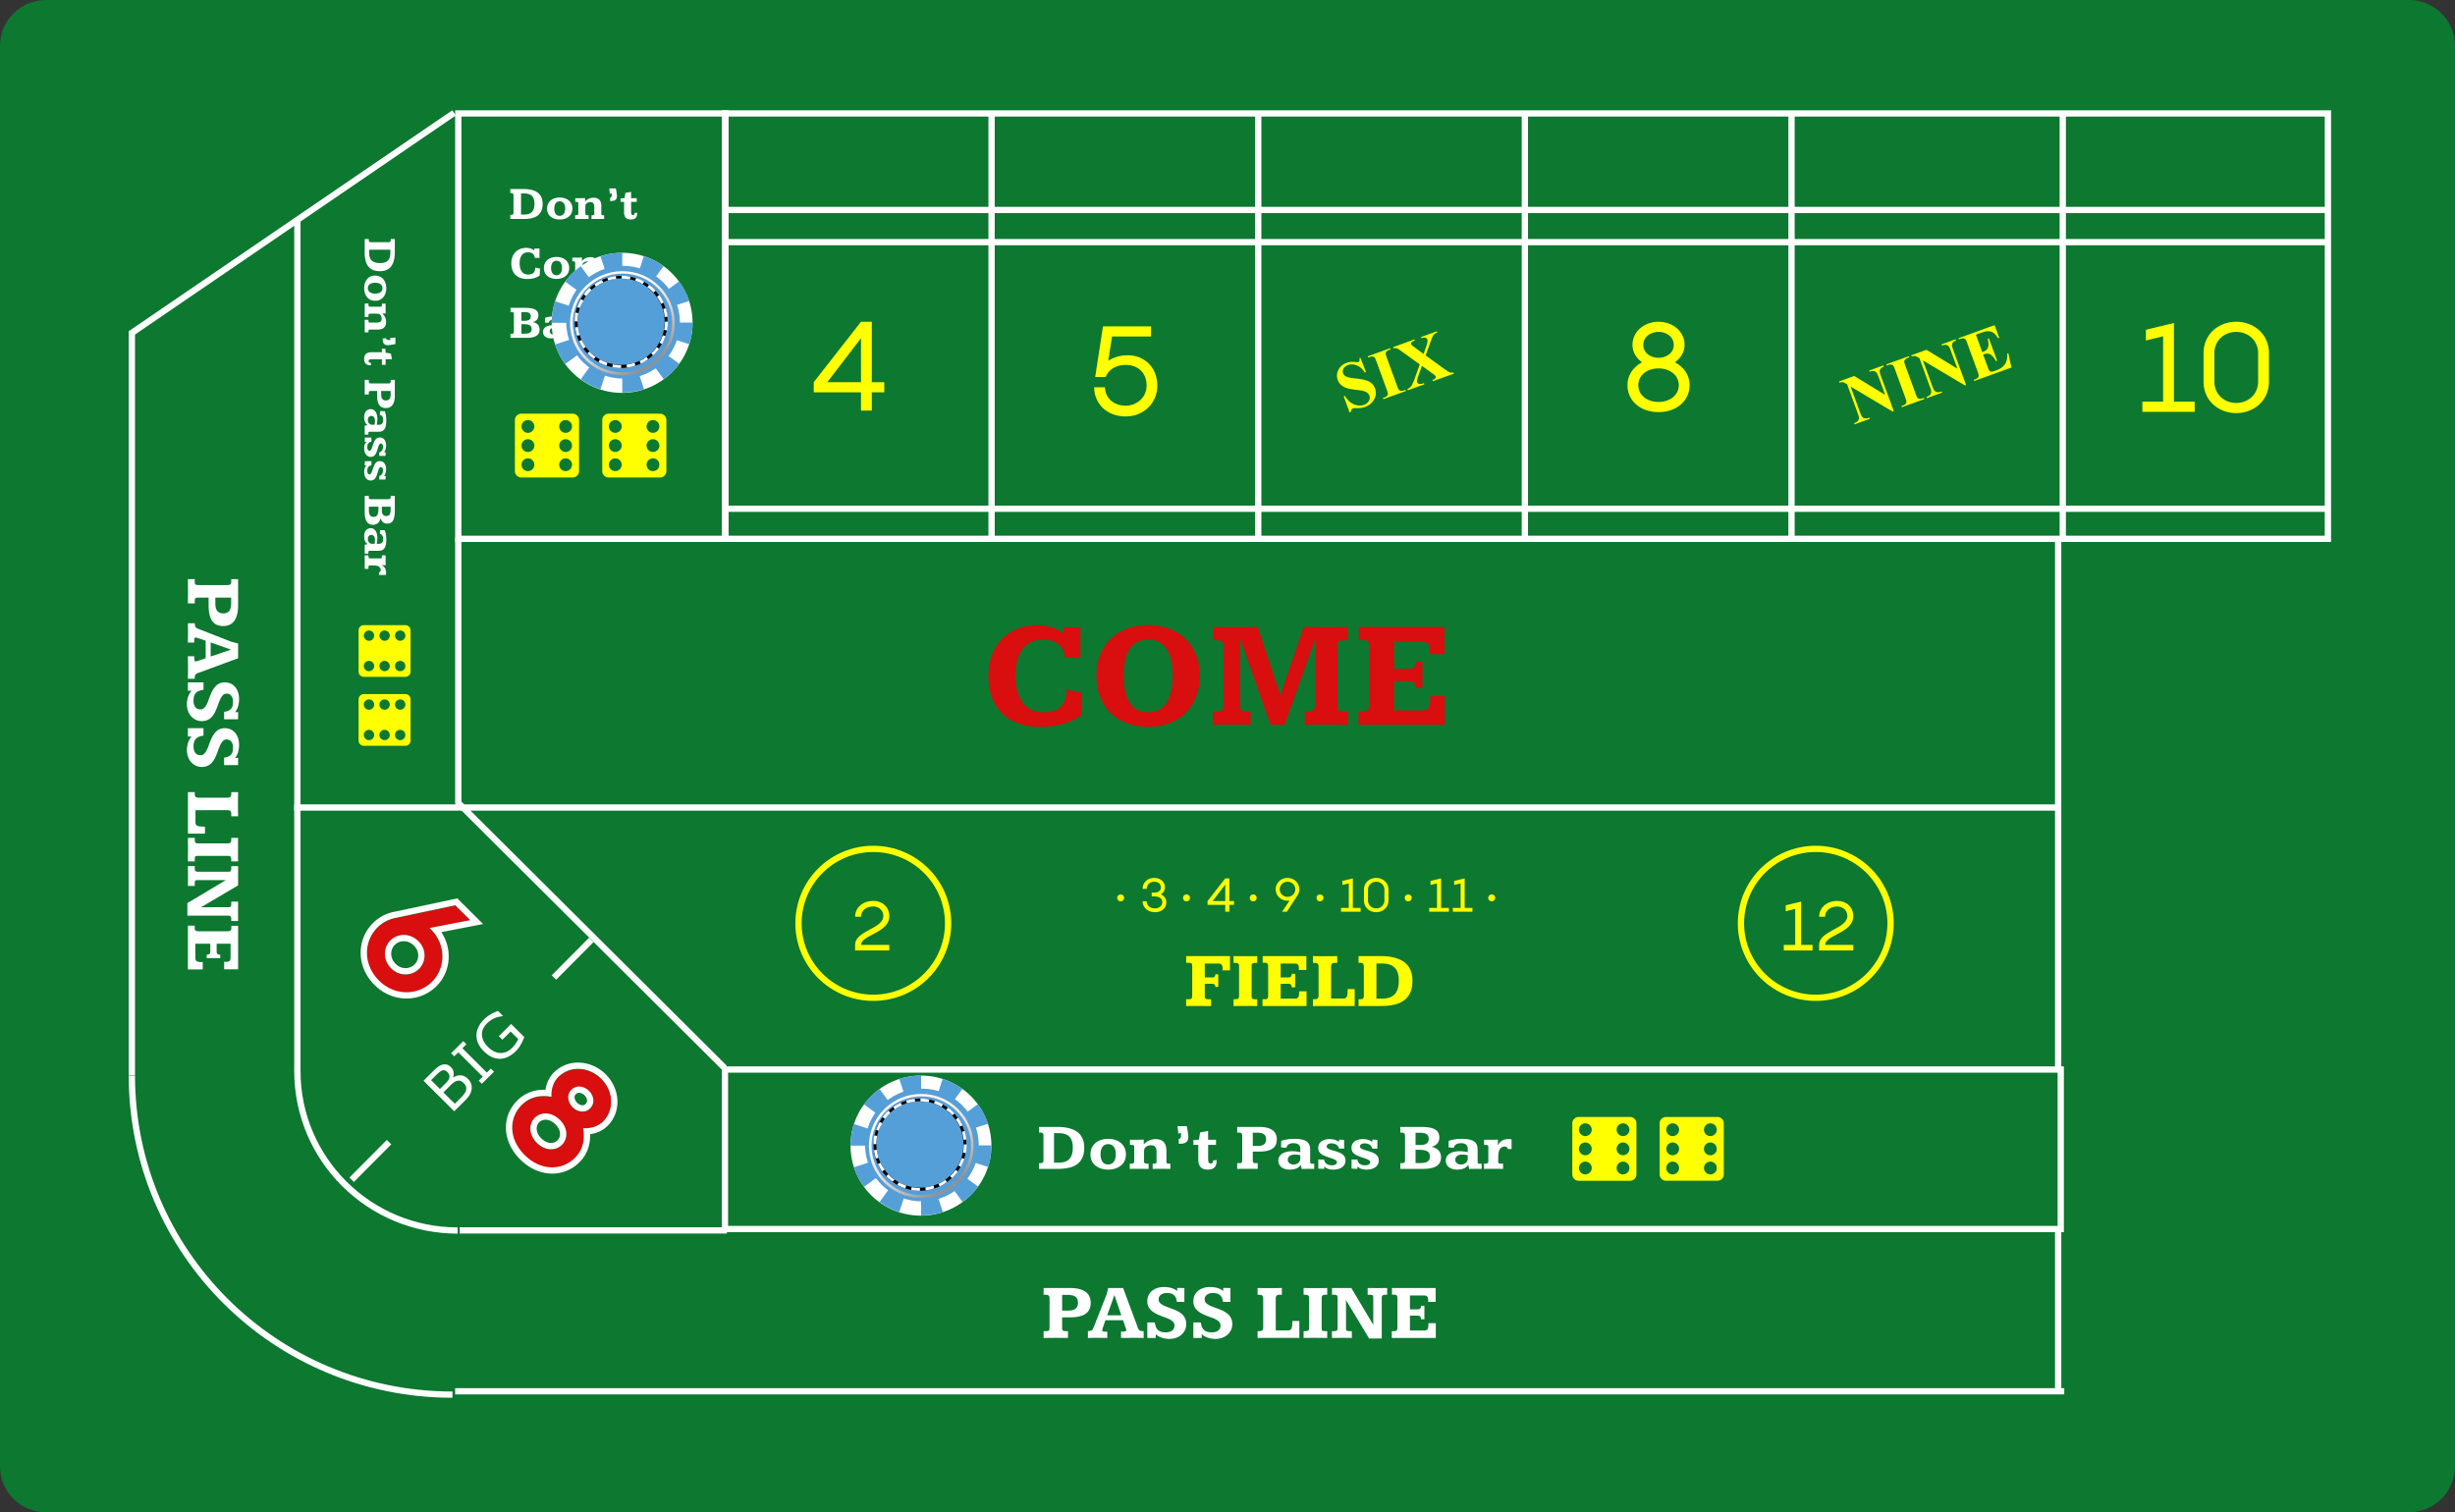 <svg width="534" height="329" fill="none" xmlns="http://www.w3.org/2000/svg"><rect width="100%" height="100%" fill="#333333" stroke="none"/><path d="M0 319c0 5.523 4.477 10 10 10h514c5.523 0 10-4.477 10-10V10c0-5.523-4.477-10-10-10H10C4.477 0 0 4.477 0 10v309Z" fill="#0D7830"/><path d="M232.717 280.208c.818 0 1.513.08 2.086.241.573.155 1.041.373 1.402.656.362.282.626.623.793 1.021.167.394.25.828.25 1.305 0 .47-.075.899-.225 1.287-.15.388-.403.723-.759 1.005-.351.277-.818.493-1.402.648-.579.15-1.302.224-2.17.224h-1.661v2.21c0 .177.011.318.033.424a.48.48 0 0 0 .134.24c.061.05.147.084.259.1.111.017.255.025.434.025h.417v1.479h-.568a17.314 17.314 0 0 0-.567-.009h-.626a40.2 40.2 0 0 0-1.511 0h-.717c-.229 0-.451.003-.668.009H227v-1.479h.417c.206 0 .367-.011.484-.033a.434.434 0 0 0 .267-.133.553.553 0 0 0 .101-.291c.016-.127.025-.293.025-.498v-6.047c0-.133-.006-.252-.017-.358a.581.581 0 0 0-.1-.282.522.522 0 0 0-.251-.191 1.168 1.168 0 0 0-.467-.075H227v-1.478h5.717Zm-1.686 4.925h1.352c.695 0 1.218-.141 1.569-.423.35-.283.526-.715.526-1.296 0-.282-.042-.529-.126-.739a1.214 1.214 0 0 0-.392-.532 1.787 1.787 0 0 0-.692-.324 4.27 4.27 0 0 0-1.035-.108h-1.202v3.422ZM244.292 280.208c.484 1.307.926 2.497 1.327 3.571.173.46.342.917.509 1.371.167.449.32.864.459 1.246.145.377.267.701.367.972l.201.532c.139.382.247.683.325.905.078.221.164.39.259.507.1.116.225.193.375.232.151.033.368.053.651.058v1.471c-.328 0-.648-.003-.959-.009a65.854 65.854 0 0 0-1.069-.008c-.478 0-.948.003-1.41.008-.456 0-.951.003-1.486.009v-1.371h.351a.8.8 0 0 1 .083-.008c.267-.011.451-.039.551-.083.1-.045.15-.122.15-.233a.865.865 0 0 0-.041-.241 5.538 5.538 0 0 0-.109-.34l-.534-1.57h-3.847a7.77 7.77 0 0 1-.117.357l-.2.556-.184.557c-.056.172-.089.28-.1.324-.028.077-.05.149-.067.216a.89.89 0 0 0-.017.149c0 .122.037.205.109.25.078.038.206.061.384.066.017 0 .053.003.108.008h.493v1.363c-.34 0-.682-.003-1.027-.009a77.15 77.15 0 0 0-1.118-.008h-.551c-.167 0-.331.003-.492.008-.162 0-.326.003-.493.009h-.534v-1.479c.2-.022.362-.041.484-.058a.946.946 0 0 0 .317-.091.703.703 0 0 0 .217-.208c.062-.094.126-.224.192-.391a55.361 55.361 0 0 0 .534-1.353l.418-1.047.459-1.163.459-1.163c.15-.382.289-.734.417-1.055.128-.327.239-.609.334-.847.094-.244.164-.421.208-.532l.384-1.478h3.23Zm-3.463 5.939h3.079l-1.494-4.369-.016-.009-1.569 4.378ZM257.62 283.24h-1.602a3.767 3.767 0 0 1-.059-.208 2.7 2.7 0 0 0-.041-.199c-.095-.493-.306-.87-.635-1.13-.328-.266-.826-.399-1.494-.399-.272 0-.517.033-.734.1a1.7 1.7 0 0 0-.559.282 1.23 1.23 0 0 0-.476.989c0 .315.098.576.292.781.195.204.459.39.793.556.334.161.721.318 1.16.474.44.149.904.329 1.394.539.323.133.626.291.91.474.289.177.542.388.759.631.217.238.387.518.509.839.128.316.192.679.192 1.088a3.057 3.057 0 0 1-1.001 2.276 3.49 3.49 0 0 1-1.169.698 4.446 4.446 0 0 1-1.56.258c-.279 0-.557-.025-.835-.075a4.674 4.674 0 0 1-.793-.2 4.305 4.305 0 0 1-.709-.323 3.117 3.117 0 0 1-.576-.432v.814h-1.828V287.7h1.603c.033.144.066.277.1.399.055.282.136.534.242.756.111.216.258.399.442.548.184.15.409.263.676.341.267.077.587.116.96.116.284 0 .539-.033.768-.1.233-.066.434-.16.6-.282a1.3 1.3 0 0 0 .384-.465c.089-.189.134-.399.134-.632 0-.315-.097-.578-.292-.789a2.484 2.484 0 0 0-.76-.565 7.628 7.628 0 0 0-1.06-.44 24.73 24.73 0 0 1-1.201-.457c-.879-.36-1.533-.783-1.962-1.271-.422-.487-.634-1.077-.634-1.769 0-.437.081-.844.242-1.221.167-.377.406-.703.718-.98a3.414 3.414 0 0 1 1.152-.648c.45-.161.965-.241 1.544-.241.5 0 .993.061 1.477.183.489.122.948.351 1.377.689 0-.077-.003-.155-.009-.232v-.441h.217c.117 0 .251.003.401.009H257.62v3.032ZM267.635 283.24h-1.603a4.848 4.848 0 0 1-.058-.208 2.27 2.27 0 0 0-.042-.199c-.094-.493-.306-.87-.634-1.13-.328-.266-.826-.399-1.494-.399-.272 0-.517.033-.734.1a1.69 1.69 0 0 0-.559.282 1.23 1.23 0 0 0-.476.989c0 .315.097.576.292.781.195.204.459.39.793.556.334.161.72.318 1.16.474.439.149.904.329 1.394.539.322.133.626.291.909.474.29.177.543.388.76.631.217.238.386.518.509.839.128.316.192.679.192 1.088 0 .438-.086.853-.259 1.246-.172.388-.42.731-.743 1.03a3.475 3.475 0 0 1-1.168.698 4.448 4.448 0 0 1-1.561.258c-.278 0-.556-.025-.834-.075a4.674 4.674 0 0 1-.793-.2 4.305 4.305 0 0 1-.709-.323 3.117 3.117 0 0 1-.576-.432v.814h-1.828V287.7h1.602c.034.144.067.277.1.399.056.282.137.534.242.756.112.216.259.399.443.548.183.15.409.263.676.341.267.077.587.116.96.116.283 0 .539-.033.767-.1.234-.066.434-.16.601-.282a1.3 1.3 0 0 0 .384-.465c.089-.189.134-.399.134-.632 0-.315-.098-.578-.292-.789a2.508 2.508 0 0 0-.76-.565 7.68 7.68 0 0 0-1.06-.44 25.161 25.161 0 0 1-1.202-.457c-.879-.36-1.532-.783-1.961-1.271-.423-.487-.634-1.077-.634-1.769 0-.437.081-.844.242-1.221.167-.377.406-.703.718-.98a3.419 3.419 0 0 1 1.151-.648c.451-.161.966-.241 1.544-.241.501 0 .993.061 1.478.183.489.122.948.351 1.377.689 0-.077-.003-.155-.009-.232v-.441h.217c.117 0 .251.003.401.009H267.635v3.032ZM273.544 280.208c.038 0 .136.002.292.008.161 0 .342.003.542.008.2 0 .401.003.601.009H277.057c.267-.006.545-.009.835-.009l.934-.016v1.478h-.542a.969.969 0 0 0-.442.083.616.616 0 0 0-.242.216.751.751 0 0 0-.092.308c-.011.11-.017.224-.017.34v3.439c0 .991.003 2.113.008 3.364h2.696c.211 0 .376-.044.492-.133a.737.737 0 0 0 .267-.39 2.44 2.44 0 0 0 .117-.648c.017-.255.025-.548.025-.88h1.528v3.688h-9.08v-1.479h.392c.2 0 .356-.025.467-.075.117-.05.2-.116.251-.199a.644.644 0 0 0 .1-.299c.011-.116.016-.241.016-.374v-6.113c0-.111-.008-.216-.025-.316a.63.63 0 0 0-.108-.274.541.541 0 0 0-.251-.183 1.114 1.114 0 0 0-.45-.075h-.392v-1.478ZM283.55 280.208l.684.016H288.048l.643-.016v1.478h-.351c-.2 0-.359.02-.475.058a.53.53 0 0 0-.259.158.516.516 0 0 0-.109.249 2.851 2.851 0 0 0-.016.324v6.363c0 .15.005.274.016.374a.411.411 0 0 0 .101.233.479.479 0 0 0 .25.116c.117.022.281.033.492.033h.351v1.479h-.601a19.535 19.535 0 0 0-.601-.009h-.651a34.248 34.248 0 0 0-.751-.008c-.512 0-.965.003-1.36.008-.39.006-.782.009-1.177.009v-1.479h.334c.217 0 .384-.019.5-.058a.496.496 0 0 0 .259-.175.529.529 0 0 0 .092-.29 4.38 4.38 0 0 0 .017-.407v-6.023c0-.16-.006-.299-.017-.415a.593.593 0 0 0-.1-.299.483.483 0 0 0-.259-.183 1.657 1.657 0 0 0-.492-.058h-.334v-1.478ZM291.946 280.208h1.986l4.765 7.999h.017l-.008-5.823c0-.155-.012-.277-.034-.366a.375.375 0 0 0-.125-.215.474.474 0 0 0-.259-.092 2.865 2.865 0 0 0-.417-.025h-.384v-1.478c.417 0 .79.002 1.118.008.334.006.637.008.91.008h.843c.128-.005.256-.008.384-.008.3 0 .629-.003.985-.008v1.478h-.426c-.189 0-.334.022-.434.067a.45.45 0 0 0-.225.174.628.628 0 0 0-.084.274 7.367 7.367 0 0 0-.008.349v8.639h-2.746l-5.015-8.323h-.017l.008 5.997c0 .172.009.307.025.407a.381.381 0 0 0 .125.216c.067.05.156.08.267.091.112.012.259.017.443.017h.409v1.479c-.317 0-.64-.003-.968-.009a73.337 73.337 0 0 0-1.127-.008c-.239 0-.456.003-.651.008h-.559c-.173 0-.342.003-.509.009h-.518v-1.479h.434c.206 0 .362-.019.468-.058a.452.452 0 0 0 .242-.175.57.57 0 0 0 .083-.29c.006-.122.009-.263.009-.424v-6.122c0-.166-.006-.302-.017-.407a.437.437 0 0 0-.1-.257.372.372 0 0 0-.234-.133 1.768 1.768 0 0 0-.434-.042h-.434v-1.478h2.212ZM312.276 280.208v3.023h-1.628v-.34c0-.266-.028-.471-.083-.615a.595.595 0 0 0-.234-.307.752.752 0 0 0-.367-.117 6.455 6.455 0 0 0-.484-.016h-2.796v3.015h1.644c.122 0 .225-.006.309-.017a.482.482 0 0 0 .225-.099.535.535 0 0 0 .15-.233 1.84 1.84 0 0 0 .109-.432h.709v2.941h-.717a2.772 2.772 0 0 0-.109-.424.525.525 0 0 0-.15-.232.39.39 0 0 0-.217-.1 1.592 1.592 0 0 0-.309-.025h-1.644v3.231h2.913c.205 0 .378-.014.517-.041a.589.589 0 0 0 .334-.183.838.838 0 0 0 .192-.399c.039-.177.058-.412.058-.706v-.266h1.611v3.207h-9.572v-1.479h.617a.619.619 0 0 0 .334-.075.45.45 0 0 0 .184-.207.762.762 0 0 0 .075-.299c.011-.111.016-.23.016-.358v-5.98c0-.122-.002-.244-.008-.366a.966.966 0 0 0-.067-.324.486.486 0 0 0-.183-.224c-.078-.061-.195-.091-.351-.091h-.584v-1.462h9.506Z" fill="#fff"/><path fill-rule="evenodd" clip-rule="evenodd" d="M157 24h350.042v93.905H157V24Zm1.367 1.36v91.184h347.307V25.361H158.367Z" fill="#fff"/><path fill-rule="evenodd" clip-rule="evenodd" d="M506.674 111.361H158V110h348.674v1.361ZM506.674 53.36H158V52h348.674v1.36ZM506.674 46.36H158V45h348.674v1.36Z" fill="#fff"/><path fill-rule="evenodd" clip-rule="evenodd" d="M448 117.544V25h1.367v92.544H448ZM389 117.544V25h1.367v92.544H389ZM331 117.544V25h1.367v92.544H331ZM273 117.544V25h1.367v92.544H273ZM215 117.544V25h1.367v92.544H215Z" fill="#fff"/><path d="M192.342 83.147h-2.708V70h-2.352L177 83.147v2.204h10.282v3.974h2.352v-3.974h2.708v-2.204Zm-12.389 0 7.329-9.581v9.58h-7.329ZM245.329 77.288c-1.559 0-3.036.408-4.266 1.197l.82-5.28h8.478V71h-10.447l-1.695 11.024h2.297c.656-1.878 2.68-2.64 4.321-2.64 2.516 0 4.567 1.578 4.567 4.463 0 2.613-2.106 4.41-4.567 4.41-2.68 0-4.458-1.77-4.485-4.001H238c0 3.375 2.571 6.342 6.864 6.342 3.993 0 6.864-3.022 6.864-6.642 0-4.137-2.899-6.668-6.399-6.668ZM364.31 78.819c1.203-.871 2.106-2.178 2.106-3.784 0-2.966-2.626-5.035-5.661-5.035-3.036 0-5.661 2.069-5.661 5.035 0 1.606.875 2.913 2.078 3.784-1.832.98-3.172 2.722-3.172 4.981 0 3.32 2.735 5.852 6.755 5.852s6.754-2.531 6.754-5.852c0-2.26-1.34-4.001-3.199-4.981Zm-3.555-6.614c1.558 0 3.309.952 3.309 2.83 0 1.879-1.751 2.804-3.309 2.804-1.559 0-3.309-.925-3.309-2.803 0-1.879 1.75-2.831 3.309-2.831Zm0 15.242c-2.516 0-4.403-1.497-4.403-3.647 0-2.15 1.887-3.647 4.403-3.647 2.488 0 4.403 1.497 4.403 3.647 0 2.15-1.915 3.647-4.403 3.647ZM472.864 87.393v-17.12l-6.098 1.469v2.34l3.746-.925v14.236H466v2.205h11.376v-2.205h-4.512ZM486.416 70c-3.746 0-7.11 2.613-7.11 6.832v6.206c0 4.219 3.364 6.832 7.11 6.832 3.747 0 7.11-2.613 7.11-6.832v-6.206c0-4.219-3.363-6.832-7.11-6.832Zm0 17.665c-2.625 0-4.758-1.905-4.758-4.627v-6.206c0-2.722 2.133-4.627 4.758-4.627 2.626 0 4.759 1.905 4.759 4.627v6.206c0 2.722-2.133 4.627-4.759 4.627ZM295.908 77.86l1.211 3.077-.283.103c-.418-.73-.976-1.236-1.673-1.518-.694-.288-1.345-.322-1.952-.102-.469.17-.796.431-.98.783-.181.346-.212.681-.093 1.006.075.206.191.372.346.497.212.167.504.302.875.406.272.073.869.16 1.792.262 1.291.139 2.214.377 2.77.715.552.34.939.816 1.164 1.43.285.778.224 1.56-.182 2.345-.403.779-1.074 1.338-2.012 1.678a4.008 4.008 0 0 1-.868.213 6.731 6.731 0 0 1-1.11.021c-.254-.011-.453.009-.596.06a.721.721 0 0 0-.329.275c-.1.14-.157.319-.171.537l-.255.092-1.286-3.517.255-.092c.564.916 1.229 1.53 1.995 1.844.769.308 1.487.34 2.154.099.515-.187.874-.475 1.075-.864.207-.391.242-.772.106-1.143a1.338 1.338 0 0 0-.413-.574 2.083 2.083 0 0 0-.745-.391c-.308-.101-.82-.19-1.536-.268-1.003-.109-1.745-.242-2.225-.4a3.55 3.55 0 0 1-1.222-.67 2.627 2.627 0 0 1-.734-1.088c-.271-.741-.228-1.473.128-2.193.357-.72.952-1.231 1.785-1.533.303-.11.611-.18.923-.21.236-.023.536-.015.9.024.366.033.612.027.736-.018a.397.397 0 0 0 .243-.212c.042-.098.042-.298-.001-.599l.208-.075ZM305.703 84.813l.093.254-4.893 1.773-.093-.254.31-.113c.272-.098.473-.225.603-.382a.668.668 0 0 0 .156-.43c.01-.127-.07-.425-.241-.892l-2.24-6.127c-.175-.477-.309-.765-.403-.866-.094-.1-.235-.166-.423-.197-.186-.036-.41-.007-.672.088l-.31.113-.093-.255 4.893-1.772.093.254-.311.113c-.271.098-.472.225-.603.381a.698.698 0 0 0-.162.433c-.011.128.07.425.24.893l2.241 6.127c.174.476.308.765.402.865.099.1.241.167.426.204.189.03.414-.002.676-.097l.311-.113ZM310.1 77.324l3.975 2.877c.659.477 1.103.752 1.333.824.232.066.478.068.736.006l.093.254-4.561 1.652-.093-.254c.353-.159.568-.299.643-.42a.392.392 0 0 0 .048-.36.52.52 0 0 0-.128-.202c-.115-.114-.37-.312-.765-.594l-2.102-1.518-.793 2.256c-.235.681-.319 1.116-.25 1.304a.562.562 0 0 0 .301.31c.152.075.346.099.581.07.106-.007.309-.065.608-.173l.093.254-3.595 1.302-.093-.254c.387-.208.669-.434.845-.68.231-.322.501-.917.809-1.786l1.032-2.925-3.654-2.62c-.601-.431-.94-.669-1.019-.713a1.36 1.36 0 0 0-.484-.19 1.669 1.669 0 0 0-.549.036l-.093-.255 4.644-1.682.093.254-.234.085c-.267.097-.438.208-.512.333a.409.409 0 0 0-.043.374.69.69 0 0 0 .144.243l.737.542 1.803 1.339.547-1.56c.28-.802.375-1.326.285-1.573a.633.633 0 0 0-.236-.304.733.733 0 0 0-.395-.137c-.155-.011-.373.034-.653.136l-.093-.254 3.443-1.248.093.254a2.082 2.082 0 0 0-.618.34c-.143.12-.279.299-.405.537-.08.153-.254.603-.523 1.348l-.995 2.772ZM403.32 81.797l6.729 4.105-1.464-4.005c-.205-.558-.423-.907-.656-1.046-.318-.185-.736-.18-1.252.018l-.093-.254 3.092-1.12.093.254c-.378.194-.62.357-.728.49-.105.126-.163.294-.174.506-.009.205.067.528.228.967l2.836 7.755-.235.085-9.164-5.462 2.165 5.92c.196.537.45.854.763.954.317.097.634.089.952-.026l.22-.08.093.254-3.319 1.202-.093-.254c.514-.191.834-.426.961-.706.127-.28.1-.666-.081-1.16l-2.403-6.574-.291-.175c-.288-.176-.522-.275-.703-.298-.18-.023-.414.013-.703.107L400 83l3.32-1.203ZM418.503 86.558l.093.254-4.893 1.772-.093-.254.31-.112c.272-.099.473-.226.603-.382a.668.668 0 0 0 .156-.43c.01-.128-.07-.426-.241-.893l-2.24-6.127c-.175-.476-.309-.764-.403-.865-.094-.101-.235-.166-.423-.197-.186-.037-.41-.007-.672.088l-.31.112-.093-.254 4.893-1.772.093.254-.311.112c-.271.099-.472.226-.603.382a.698.698 0 0 0-.162.432c-.011.129.07.426.24.893l2.241 6.127c.174.477.308.765.402.866.099.099.241.167.426.203.189.03.414-.002.676-.097l.311-.112ZM419.041 76.103l6.729 4.104-1.464-4.005c-.205-.558-.423-.907-.656-1.046-.318-.185-.736-.18-1.252.018l-.093-.254 3.092-1.12.093.254c-.378.194-.62.357-.728.49-.105.126-.163.295-.174.506-.009.205.068.528.228.967l2.836 7.755-.235.085-9.164-5.462 2.165 5.92c.196.537.45.854.763.954.317.097.634.089.952-.026l.221-.08.093.254-3.32 1.203-.093-.255c.514-.19.834-.426.961-.706.127-.279.1-.666-.08-1.16l-2.404-6.574-.291-.175c-.288-.176-.522-.275-.703-.298-.18-.022-.414.013-.703.107l-.093-.254 3.32-1.202ZM429.782 72.819l1.386 3.791.187-.067c.593-.215.955-.557 1.087-1.024.131-.468.101-1.077-.09-1.827l.262-.095 1.784 4.877-.263.095c-.249-.511-.525-.904-.829-1.178-.299-.275-.586-.428-.863-.457-.278-.034-.64.03-1.086.191l.959 2.624c.188.513.323.82.406.919a.625.625 0 0 0 .352.191c.146.03.353-.003.62-.1l.559-.202c.874-.317 1.499-.772 1.877-1.365.381-.594.537-1.345.465-2.253l.256-.092.661 3.113-8.088 2.93-.093-.255.31-.112c.272-.098.473-.226.603-.382a.668.668 0 0 0 .156-.43c.01-.128-.07-.425-.241-.892l-2.24-6.128c-.154-.421-.26-.675-.319-.763a.7.7 0 0 0-.391-.279c-.221-.065-.484-.042-.788.068l-.31.112-.093-.254 7.833-2.837 1.007 2.754-.262.095c-.38-.625-.745-1.04-1.096-1.244-.346-.207-.766-.298-1.258-.276-.287.011-.786.145-1.494.402l-.966.35Z" fill="#FF0"/><path fill-rule="evenodd" clip-rule="evenodd" d="M99 24h59.48v93.905H99V24Zm1.367 1.36v91.184h56.745V25.361h-56.745Z" fill="#fff"/><path d="M226.875 154.967c.829 0 1.554-.087 2.176-.26.633-.174 1.161-.456 1.587-.847.425-.391.752-.901.981-1.53.24-.63.382-1.4.425-2.312l3.337.716-.245 4.95a13.887 13.887 0 0 1-4.106 1.872c-1.45.38-3.02.57-4.711.57-1.984 0-3.691-.288-5.12-.863-1.428-.575-2.6-1.362-3.516-2.361a9.429 9.429 0 0 1-2.029-3.517c-.436-1.345-.654-2.789-.654-4.33 0-1.618.245-3.105.736-4.461.502-1.357 1.216-2.524 2.143-3.501.927-.976 2.055-1.736 3.386-2.279 1.33-.543 2.835-.814 4.515-.814.501 0 1.019.043 1.553.13a9.929 9.929 0 0 1 1.538.375c.491.163.943.358 1.358.586a4.88 4.88 0 0 1 1.079.765l.082-1.4h3.631v6.675l-3.353-.016c-.087-1.238-.534-2.204-1.341-2.898-.807-.706-1.974-1.059-3.501-1.059-.927 0-1.755.169-2.486.505a4.965 4.965 0 0 0-1.865 1.498c-.501.651-.888 1.471-1.161 2.458-.273.977-.409 2.106-.409 3.387 0 1.259.136 2.382.409 3.37.273.988.665 1.823 1.178 2.507a5.196 5.196 0 0 0 1.864 1.547c.742.358 1.582.537 2.519.537ZM249.76 136c1.799 0 3.391.282 4.776.847 1.396.564 2.568 1.345 3.517 2.344a9.755 9.755 0 0 1 2.175 3.5c.502 1.346.753 2.795.753 4.347 0 1.553-.251 3.002-.753 4.347a10.01 10.01 0 0 1-2.159 3.517c-.949.999-2.115 1.786-3.5 2.361-1.385.575-2.972.863-4.76.863-1.811 0-3.419-.283-4.826-.847-1.407-.564-2.59-1.34-3.549-2.328a10.096 10.096 0 0 1-2.192-3.517c-.502-1.356-.753-2.822-.753-4.396 0-1.552.246-2.995.736-4.33a9.87 9.87 0 0 1 2.16-3.501c.959-.998 2.137-1.78 3.533-2.344 1.406-.575 3.02-.863 4.842-.863Zm-.017 3.158c-.938 0-1.745.18-2.421.538-.665.358-1.216.879-1.652 1.563-.425.673-.741 1.498-.949 2.474-.196.966-.294 2.057-.294 3.273 0 1.27.109 2.399.327 3.386.218.988.545 1.824.982 2.508a4.487 4.487 0 0 0 1.652 1.546c.665.348 1.45.521 2.355.521.916 0 1.707-.179 2.372-.537a4.422 4.422 0 0 0 1.652-1.579c.436-.684.758-1.514.965-2.491.218-.988.327-2.101.327-3.338 0-2.54-.436-4.483-1.308-5.828-.873-1.357-2.209-2.036-4.008-2.036ZM263.909 136.407c.152 0 .42.005.801.016.393 0 .824.006 1.292.017H270.942a54.59 54.59 0 0 1 1.342-.017 52.53 52.53 0 0 1 1.292-.016l2.486 7.457c.306.933.605 1.845.9 2.735.305.89.572 1.688.801 2.393l.557 1.693.229.635c.098-.369.272-.933.523-1.693.251-.771.54-1.639.867-2.605l1.063-3.077 1.063-3.077c.338-.988.638-1.878.9-2.67.273-.792.469-1.389.589-1.791.393 0 .829.005 1.309.016.49 0 .981.006 1.472.017h4.956a47.34 47.34 0 0 1 1.178-.017c.349-.011.583-.016.703-.016v2.898h-.834c-.338 0-.605.027-.802.081a.873.873 0 0 0-.425.212.592.592 0 0 0-.163.342 3.2 3.2 0 0 0-.033.488v6.48c0 1.878.005 4.011.016 6.399 0 .293.017.537.049.732a.976.976 0 0 0 .197.472.902.902 0 0 0 .458.228c.196.044.458.065.785.065h.801v2.898h-1.21a48.17 48.17 0 0 0-1.227-.016h-1.325a62.405 62.405 0 0 0-2.748 0h-1.031c-.316 0-.627.006-.932.016h-.932v-2.898h.67c.371 0 .66-.043.867-.13a1.08 1.08 0 0 0 .491-.407c.12-.184.196-.407.229-.667.033-.261.049-.554.049-.88v-13.724l-.932 2.556-5.791 16.15h-3.01c-.098-.26-.245-.662-.441-1.204l-.687-1.889-.818-2.361c-.295-.857-.594-1.72-.9-2.588-.305-.88-.61-1.742-.916-2.589-.294-.847-.572-1.628-.834-2.344-.251-.728-.474-1.363-.671-1.905a37.26 37.26 0 0 0-.425-1.221l-.458-1.27a7.831 7.831 0 0 0-.18-.456 16.4 16.4 0 0 0-.147-.423 8.653 8.653 0 0 1-.147-.407v14.31c0 .326.016.587.049.782a.862.862 0 0 0 .212.423.877.877 0 0 0 .442.196c.196.032.453.048.769.048h.785v2.898h-.916c-.294-.01-.6-.016-.916-.016h-1.014a42.39 42.39 0 0 0-2.405 0h-1.047c-.327 0-.648.006-.965.016h-.948v-2.898h.801c.393 0 .693-.038.9-.114.207-.086.354-.206.441-.358.088-.152.137-.336.148-.553.021-.217.038-.467.049-.749l.016-12.243c0-.261-.022-.483-.065-.668a.897.897 0 0 0-.213-.456.8.8 0 0 0-.442-.277 2.978 2.978 0 0 0-.769-.081h-.768v-2.898ZM314.191 136.407v5.926h-3.189v-.667c0-.521-.055-.923-.164-1.205-.109-.282-.262-.483-.458-.602a1.468 1.468 0 0 0-.72-.228 12.323 12.323 0 0 0-.948-.033h-5.48v5.91h3.222c.24 0 .442-.011.606-.033a.957.957 0 0 0 .441-.195c.12-.098.218-.25.295-.456.087-.206.158-.488.212-.846h1.391v5.763h-1.407a5.181 5.181 0 0 0-.213-.83c-.076-.207-.174-.358-.294-.456a.77.77 0 0 0-.425-.196 3.23 3.23 0 0 0-.606-.048h-3.222v6.333h5.709a5.25 5.25 0 0 0 1.014-.082c.272-.054.491-.173.654-.358.175-.184.3-.445.376-.781.077-.347.115-.809.115-1.384v-.521h3.157v6.284h-18.762v-2.898h1.21c.284 0 .502-.048.655-.146a.872.872 0 0 0 .359-.407c.088-.174.137-.369.148-.586a6.98 6.98 0 0 0 .032-.7v-11.723c0-.238-.005-.477-.016-.716a1.865 1.865 0 0 0-.131-.635.946.946 0 0 0-.36-.439c-.152-.12-.381-.18-.687-.18h-1.145v-2.865h18.631Z" fill="#D90E0E"/><path d="M267.539 208v3.107h-1.619v-.399c0-.266-.028-.471-.083-.615a.66.66 0 0 0-.226-.315.627.627 0 0 0-.334-.125 2.85 2.85 0 0 0-.392-.025h-2.829v3.024h1.469c.139 0 .256-.003.35-.009a.652.652 0 0 0 .251-.074.452.452 0 0 0 .158-.208c.039-.094.067-.227.084-.399h.626v2.75h-.626a1.287 1.287 0 0 0-.084-.366.46.46 0 0 0-.392-.291 2.094 2.094 0 0 0-.342-.024h-1.494v2.666c0 .149.014.271.042.365a.4.4 0 0 0 .142.208.637.637 0 0 0 .258.091c.112.017.248.025.409.025h.509v1.479H262.031a29.185 29.185 0 0 0-.743-.008 37.637 37.637 0 0 0-1.594 0h-.601c-.183 0-.364.002-.542.008H258v-1.479h.559c.15 0 .276-.008.376-.025a.406.406 0 0 0 .233-.132.569.569 0 0 0 .126-.291c.022-.128.033-.299.033-.515v-5.997c0-.183-.006-.336-.017-.457a.59.59 0 0 0-.092-.291.378.378 0 0 0-.233-.158c-.1-.033-.242-.05-.426-.05h-.542V208h9.522ZM268.315 208l.685.017H272.813l.643-.017v1.479h-.35c-.201 0-.359.019-.476.058a.527.527 0 0 0-.259.158.506.506 0 0 0-.108.249 2.809 2.809 0 0 0-.017.324v6.363c0 .149.006.274.017.373a.404.404 0 0 0 .1.233.479.479 0 0 0 .25.116c.117.022.281.033.493.033h.35v1.479h-.601a19.591 19.591 0 0 0-.601-.008h-.651a28.699 28.699 0 0 0-.751-.009c-.512 0-.965.003-1.36.009-.39.005-.782.008-1.177.008v-1.479h.334c.217 0 .384-.019.501-.058a.492.492 0 0 0 .258-.174.527.527 0 0 0 .092-.291c.011-.116.017-.252.017-.407v-6.022c0-.161-.006-.299-.017-.416a.597.597 0 0 0-.1-.299.477.477 0 0 0-.259-.182 1.62 1.62 0 0 0-.492-.058h-.334V208ZM284.155 208v3.024h-1.627v-.341c0-.266-.028-.471-.084-.615a.589.589 0 0 0-.233-.307.763.763 0 0 0-.368-.116 6.4 6.4 0 0 0-.484-.017h-2.795v3.015h1.644c.122 0 .225-.005.308-.016a.493.493 0 0 0 .226-.1.529.529 0 0 0 .15-.233c.045-.105.081-.249.109-.431h.709v2.94h-.718a2.702 2.702 0 0 0-.108-.424.523.523 0 0 0-.151-.232.386.386 0 0 0-.217-.1 1.656 1.656 0 0 0-.308-.025h-1.644v3.232h2.912c.206 0 .379-.014.518-.042a.583.583 0 0 0 .333-.183.83.83 0 0 0 .192-.398c.039-.178.059-.413.059-.707v-.265h1.611v3.206h-9.573v-1.479h.618a.631.631 0 0 0 .334-.074.446.446 0 0 0 .183-.208.725.725 0 0 0 .075-.299c.011-.111.017-.23.017-.357v-5.981a8.85 8.85 0 0 0-.008-.365.966.966 0 0 0-.067-.324.484.484 0 0 0-.184-.225c-.078-.061-.195-.091-.35-.091h-.584V208h9.505ZM285.582 208c.039 0 .137.003.292.008.162 0 .343.003.543.009.2 0 .4.002.601.008H289.096c.267-.006.545-.008.834-.008l.935-.017v1.479h-.542c-.19 0-.337.027-.443.083a.615.615 0 0 0-.242.216.778.778 0 0 0-.092.307 3.449 3.449 0 0 0-.016.341v3.438c0 .992.003 2.113.008 3.365h2.696c.211 0 .375-.045.492-.133a.743.743 0 0 0 .267-.391c.061-.177.1-.393.117-.648.017-.254.025-.548.025-.88h1.527v3.688h-9.08v-1.479h.393c.2 0 .356-.025.467-.074.117-.05.2-.117.25-.2a.629.629 0 0 0 .1-.299 3.66 3.66 0 0 0 .017-.374V210.326c0-.111-.008-.216-.025-.316a.647.647 0 0 0-.108-.274.561.561 0 0 0-.251-.183 1.116 1.116 0 0 0-.45-.074h-.393V208ZM300.179 208c2.37 0 4.136.449 5.299 1.346 1.163.891 1.744 2.234 1.744 4.028 0 1.036-.164 1.905-.492 2.609a4.239 4.239 0 0 1-1.385 1.694c-.596.427-1.316.731-2.162.914-.84.183-1.78.274-2.821.274h-4.857v-1.479h.409c.173 0 .309-.022.409-.066.1-.05.175-.114.225-.191a.674.674 0 0 0 .092-.291c.017-.111.025-.232.025-.365v-.299c0-.189-.003-.43-.008-.723v-5.183c0-.117-.011-.222-.033-.316a.561.561 0 0 0-.109-.249.466.466 0 0 0-.225-.166.885.885 0 0 0-.376-.067h-.409V208h4.674Zm-.785 9.254h1.202c.612 0 1.146-.075 1.602-.225a2.684 2.684 0 0 0 1.144-.698c.306-.321.534-.728.684-1.221.156-.492.234-1.082.234-1.769 0-1.296-.303-2.24-.91-2.832-.601-.598-1.522-.898-2.762-.898h-1.194v7.643ZM193.43 199.323c0-2.006-1.504-3.323-3.489-3.323-2.317 0-3.941 1.527-3.941 3.443h1.294c0-1.272 1.052-2.23 2.632-2.23 1.278 0 2.211.868 2.211 2.066 0 2.799-6.137 3.173-6.137 6.287v1.213h7.43v-1.213h-6.121c0-2.186 6.121-2.575 6.121-6.243Z" fill="#FF0"/><path fill-rule="evenodd" clip-rule="evenodd" d="M189.955 185.361c-8.609 0-15.588 6.946-15.588 15.515 0 8.568 6.979 15.515 15.588 15.515 8.609 0 15.588-6.947 15.588-15.515 0-8.569-6.979-15.515-15.588-15.515ZM173 200.876c0-9.32 7.591-16.876 16.955-16.876 9.364 0 16.955 7.556 16.955 16.876s-7.591 16.875-16.955 16.875c-9.364 0-16.955-7.555-16.955-16.875Z" fill="#FF0"/><path d="M391.775 205.566v-9.416l-3.354.808v1.288l2.061-.509v7.829H388v1.213h6.257v-1.213h-2.482ZM403.119 199.323c0-2.006-1.504-3.323-3.489-3.323-2.317 0-3.941 1.527-3.941 3.443h1.294c0-1.272 1.052-2.23 2.632-2.23 1.278 0 2.211.868 2.211 2.066 0 2.799-6.137 3.173-6.137 6.287v1.213h7.43v-1.213h-6.121c0-2.186 6.121-2.575 6.121-6.243Z" fill="#FF0"/><path fill-rule="evenodd" clip-rule="evenodd" d="M394.955 185.361c-8.609 0-15.588 6.946-15.588 15.515 0 8.568 6.979 15.515 15.588 15.515 8.609 0 15.588-6.947 15.588-15.515 0-8.569-6.979-15.515-15.588-15.515ZM378 200.876c0-9.32 7.591-16.876 16.955-16.876 9.364 0 16.955 7.556 16.955 16.876s-7.591 16.875-16.955 16.875c-9.364 0-16.955-7.555-16.955-16.875Z" fill="#FF0"/><path d="M51.791 131.69c0 .814-.08 1.506-.242 2.077-.155.57-.375 1.035-.659 1.395-.284.36-.626.623-1.026.789a3.35 3.35 0 0 1-1.31.249c-.474 0-.905-.074-1.294-.224a2.365 2.365 0 0 1-1.01-.756c-.278-.349-.495-.814-.651-1.395-.15-.576-.225-1.296-.225-2.16v-1.653h-2.22c-.178 0-.32.011-.426.033a.486.486 0 0 0-.242.133.523.523 0 0 0-.1.258c-.017.11-.025.254-.025.432v.415h-1.486v-.565c.006-.183.009-.371.009-.565v-.623a35.572 35.572 0 0 0 0-1.503v-.715c0-.227-.003-.448-.009-.664V126h1.486v.415c0 .205.01.366.033.482a.432.432 0 0 0 .134.266c.072.055.17.089.292.1.128.016.295.025.5.025h6.076c.134 0 .253-.006.359-.017a.573.573 0 0 0 .284-.1.518.518 0 0 0 .192-.249c.05-.111.075-.266.075-.465V126h1.485v5.69Zm-4.949-1.678v1.346c0 .692.142 1.212.426 1.561.284.349.718.524 1.302.524.284 0 .531-.042.743-.125a1.22 1.22 0 0 0 .534-.39c.145-.178.253-.407.325-.69a4.21 4.21 0 0 0 .109-1.03v-1.196h-3.439ZM51.791 143.211a1713.118 1713.118 0 0 0-4.965 1.828c-.451.166-.868.318-1.252.456-.378.144-.704.266-.977.366l-.534.199c-.384.139-.687.247-.91.324a1.738 1.738 0 0 0-.508.258.713.713 0 0 0-.234.374 3.471 3.471 0 0 0-.059.648h-1.477c0-.327.003-.646.009-.956.005-.304.008-.659.008-1.063 0-.476-.003-.944-.008-1.404 0-.454-.003-.947-.009-1.478h1.377v.349a.647.647 0 0 1 .009.083c.01.265.039.448.083.548a.237.237 0 0 0 .234.149.91.91 0 0 0 .242-.041c.1-.028.214-.064.342-.108l1.577-.532v-3.829a8.97 8.97 0 0 1-.359-.116 122.24 122.24 0 0 1-.559-.2l-.559-.183a7.22 7.22 0 0 0-.325-.099 2.382 2.382 0 0 0-.217-.067.877.877 0 0 0-.15-.016c-.123 0-.206.036-.25.108-.04.077-.062.205-.068.382 0 .016-.003.052-.008.108v.49h-1.369c0-.338.003-.678.009-1.022.005-.343.008-.714.008-1.113v-.548c0-.166-.003-.33-.008-.49 0-.161-.003-.324-.009-.49v-.532h1.486c.022.199.042.36.058.482a.935.935 0 0 0 .092.316c.05.083.12.155.209.215.094.061.225.125.392.192a71.382 71.382 0 0 0 1.36.531l1.052.415 1.168.457c.395.155.785.308 1.169.457.384.15.737.288 1.06.416.328.127.611.238.85.332l.535.207 1.485.383v3.214Zm-5.967-3.447v3.065l4.39-1.487.008-.016-4.398-1.562ZM48.745 156.477v-1.595a3.65 3.65 0 0 1 .209-.058 2.37 2.37 0 0 0 .2-.042c.495-.094.874-.304 1.135-.631.267-.327.4-.822.4-1.487 0-.271-.033-.515-.1-.731a1.694 1.694 0 0 0-.283-.556 1.239 1.239 0 0 0-.993-.474c-.317 0-.579.097-.785.291a2.802 2.802 0 0 0-.559.789c-.161.332-.32.717-.476 1.155-.15.437-.33.899-.542 1.387a5.587 5.587 0 0 1-.476.905 3.35 3.35 0 0 1-.634.756c-.24.216-.52.385-.843.507a2.924 2.924 0 0 1-1.093.191c-.44 0-.857-.086-1.252-.258a3.134 3.134 0 0 1-1.035-.739 3.462 3.462 0 0 1-.701-1.163 4.395 4.395 0 0 1-.259-1.553c0-.277.025-.554.075-.831a4.282 4.282 0 0 1 .526-1.495c.128-.216.273-.407.434-.573h-.818v-1.819h3.389v1.594c-.145.034-.279.067-.401.1a3.251 3.251 0 0 0-.76.241c-.216.111-.4.258-.55.44-.15.183-.264.407-.342.673a3.424 3.424 0 0 0-.117.955c0 .283.033.538.1.765.067.232.161.432.284.598.128.166.283.293.467.382.19.088.4.133.634.133.317 0 .582-.097.793-.291a2.47 2.47 0 0 0 .568-.756c.161-.31.308-.662.442-1.055.139-.393.292-.792.459-1.196.362-.875.787-1.526 1.277-1.952.49-.421 1.082-.631 1.777-.631.44 0 .849.08 1.227.241.379.166.707.404.985.714.278.316.495.698.651 1.146.161.449.242.961.242 1.537 0 .498-.061.988-.184 1.47a3.603 3.603 0 0 1-.692 1.371c.078 0 .155-.003.233-.009h.443v.216c0 .117-.003.25-.009.399V156.477h-3.046ZM48.745 166.445v-1.595a3.65 3.65 0 0 1 .209-.058 2.37 2.37 0 0 0 .2-.042c.495-.094.874-.304 1.135-.631.267-.327.4-.823.4-1.487 0-.271-.033-.515-.1-.731a1.7 1.7 0 0 0-.283-.557 1.315 1.315 0 0 0-.434-.348 1.226 1.226 0 0 0-.56-.125c-.316 0-.578.097-.784.291a2.788 2.788 0 0 0-.559.789c-.161.332-.32.717-.476 1.154-.15.438-.33.9-.542 1.388a5.587 5.587 0 0 1-.476.905 3.35 3.35 0 0 1-.634.756c-.24.216-.52.385-.843.507a2.924 2.924 0 0 1-1.093.191c-.44 0-.857-.086-1.252-.258a3.148 3.148 0 0 1-1.035-.739 3.462 3.462 0 0 1-.701-1.163 4.395 4.395 0 0 1-.259-1.553c0-.277.025-.554.075-.831a4.282 4.282 0 0 1 .526-1.495c.128-.216.273-.407.434-.573h-.818v-1.819h3.389v1.594c-.145.034-.279.067-.401.1a3.205 3.205 0 0 0-.76.241 1.71 1.71 0 0 0-.55.44c-.15.183-.264.407-.342.673a3.424 3.424 0 0 0-.117.955c0 .283.033.537.1.764.067.233.161.432.284.599.128.166.283.293.467.382.19.088.4.133.634.133.317 0 .582-.097.793-.291a2.47 2.47 0 0 0 .568-.756c.161-.31.308-.662.442-1.055.139-.393.292-.792.459-1.196.362-.875.787-1.526 1.277-1.952.49-.421 1.082-.631 1.777-.631.44 0 .849.08 1.227.24.379.167.707.405.985.715.278.315.495.698.651 1.146.161.449.242.961.242 1.537 0 .498-.061.988-.184 1.47a3.603 3.603 0 0 1-.692 1.371c.078 0 .155-.003.233-.009h.443v.216c0 .117-.003.249-.009.399V166.445h-3.046ZM51.791 172.326c0 .038-.002.135-.008.29 0 .161-.003.341-.008.54 0 .2-.003.399-.009.598v2.069c.006.266.009.542.009.83l.016.931h-1.485v-.54a.954.954 0 0 0-.084-.44.606.606 0 0 0-.217-.241.771.771 0 0 0-.308-.092 3.48 3.48 0 0 0-.343-.016H45.9c-.996 0-2.122.002-3.38.008v2.683c0 .21.045.374.134.49a.75.75 0 0 0 .392.266c.178.061.395.1.651.116.256.017.55.025.885.025v1.52h-3.706v-9.037h1.486v.39c0 .199.025.355.075.465.05.117.117.2.2.249a.637.637 0 0 0 .3.1c.117.011.243.017.376.017h6.143c.11 0 .217-.009.317-.025a.649.649 0 0 0 .275-.108.55.55 0 0 0 .184-.249 1.11 1.11 0 0 0 .075-.449v-.39h1.485ZM51.791 182.285c-.005.249-.01.476-.016.681V186.762l.016.64h-1.485v-.349c0-.199-.02-.357-.059-.473a.524.524 0 0 0-.158-.258.523.523 0 0 0-.25-.108 2.857 2.857 0 0 0-.326-.016H43.12c-.15 0-.275.005-.375.016a.411.411 0 0 0-.234.1.472.472 0 0 0-.117.249c-.022.116-.033.28-.033.49v.349h-1.486v-.598c.006-.194.009-.393.009-.598v-.648c.005-.227.008-.476.008-.748 0-.509-.003-.96-.008-1.354a82.474 82.474 0 0 1-.009-1.171h1.486v.333c0 .215.02.382.058.498a.495.495 0 0 0 .175.257.536.536 0 0 0 .293.092c.116.011.253.016.408.016h6.051c.161 0 .3-.005.417-.016a.607.607 0 0 0 .3-.1.476.476 0 0 0 .184-.257c.04-.117.059-.28.059-.49v-.333h1.485ZM51.791 190.642V192.619l-8.036 4.743v.016l5.85-.008c.156 0 .278-.011.367-.033a.383.383 0 0 0 .217-.125.473.473 0 0 0 .092-.257c.017-.106.025-.244.025-.416v-.382h1.485c0 .416-.002.787-.008 1.113-.006.333-.008.634-.008.906v.839c.005.127.008.254.008.382 0 .299.003.626.008.98h-1.485v-.424a1.1 1.1 0 0 0-.067-.432.454.454 0 0 0-.175-.224.648.648 0 0 0-.276-.083 6.283 6.283 0 0 0-.35-.008h-8.68v-2.733l8.363-4.992v-.017l-6.026.008c-.172 0-.309.009-.409.025a.383.383 0 0 0-.217.125.519.519 0 0 0-.092.266c-.01.11-.016.257-.016.44v.407h-1.486c0-.316.003-.637.009-.964.005-.321.008-.695.008-1.121 0-.238-.003-.454-.008-.648v-.556c0-.172-.003-.341-.009-.507v-.515h1.486v.432c0 .205.02.36.058.465a.45.45 0 0 0 .175.241c.078.05.176.077.293.083.122.005.264.008.425.008h6.15c.168 0 .304-.005.41-.016a.449.449 0 0 0 .259-.1.372.372 0 0 0 .133-.233c.028-.105.042-.249.042-.432v-.432h1.485v2.202ZM51.791 210.876h-3.037v-1.619h.342c.267 0 .473-.028.617-.083a.597.597 0 0 0 .31-.233.752.752 0 0 0 .116-.365c.011-.144.017-.305.017-.482v-2.783h-3.03v1.636c0 .122.006.225.017.308a.49.49 0 0 0 .1.224c.05.061.128.111.234.15.105.044.25.08.434.108v.706h-2.955v-.715a2.69 2.69 0 0 0 .426-.108.533.533 0 0 0 .234-.149.39.39 0 0 0 .1-.216c.016-.083.025-.186.025-.308v-1.636h-3.247v2.899c0 .205.014.377.042.515a.58.58 0 0 0 .184.332.834.834 0 0 0 .4.191c.178.039.415.058.71.058h.267v1.604h-3.222v-9.528h1.486v.615c0 .144.025.254.075.332.05.083.12.144.209.183.089.044.189.069.3.074.111.012.23.017.359.017h6.009c.122 0 .244-.003.367-.008a.976.976 0 0 0 .325-.067.481.481 0 0 0 .226-.182c.06-.078.091-.194.091-.349v-.582h1.47v9.461Z" fill="#fff"/><path d="m93.689 202.199-.23-.228 8.841-1.715-3.26-3.245-12.906 2.743a7.607 7.607 0 0 0-4.041 2.102c-3.008 2.994-3.17 8.045.344 11.542 3.445 3.428 8.52 3.268 11.527.274 2.986-2.971 3.17-8.045-.275-11.473Zm-8.588 8.548c-1.883-1.874-1.722-4.548-.184-6.08 1.539-1.531 4.225-1.691 6.108.183 1.814 1.806 1.653 4.48.115 6.011-1.538 1.531-4.225 1.691-6.04-.114Z" fill="#D90E0E"/><path fill-rule="evenodd" clip-rule="evenodd" d="m93.46 201.895.229.229c.306.305.584.623.834.951 2.555 3.363 2.16 7.815-.559 10.522-3.008 2.994-8.082 3.154-11.527-.274-3.513-3.497-3.352-8.548-.344-11.542a7.608 7.608 0 0 1 4.041-2.103l12.905-2.742 3.261 3.245-8.84 1.714Zm-7.592-3.552 13.613-2.893 5.603 5.578-9.09 1.762c2.53 3.821 2.008 8.713-1.063 11.769-3.554 3.538-9.495 3.673-13.46-.274-4.028-4.008-3.907-9.921-.345-13.466a8.974 8.974 0 0 1 4.742-2.476Zm.016 7.211c-1 .996-1.17 2.808.184 4.155 1.27 1.265 3.091 1.124 4.105.115 1.014-1.01 1.156-2.822-.115-4.087-1.353-1.347-3.174-1.178-4.174-.183Zm-.967-.962c-1.538 1.531-1.7 4.205.184 6.08 1.814 1.805 4.5 1.645 6.039.114 1.538-1.531 1.7-4.205-.115-6.011-1.883-1.874-4.57-1.714-6.108-.183Z" fill="#fff"/><path d="M126.814 245.524c1.607.092 3.215-.32 4.386-1.485 2.457-2.446 2.296-6.583-.413-9.279-2.733-2.72-6.866-2.857-9.323-.412-1.171 1.166-1.585 2.766-1.516 4.343-2.25-.457-4.638-.046-6.452 1.759-2.871 2.857-2.871 7.428.62 10.902 3.49 3.474 8.083 3.474 10.953.618 1.814-1.806 2.204-4.206 1.745-6.446Zm1.309-8.113c.987.982 1.401 2.628.23 3.794-1.149 1.142-2.802.731-3.789-.252-.988-.982-1.424-2.651-.276-3.794 1.171-1.165 2.848-.731 3.835.252Zm-11.344 11.29c-1.699-1.691-1.883-4.022-.459-5.439 1.424-1.417 3.766-1.235 5.465.457 1.699 1.691 1.86 3.999.437 5.416-1.424 1.417-3.743 1.257-5.443-.434Z" fill="#D90E0E"/><path fill-rule="evenodd" clip-rule="evenodd" d="M126.814 245.449c.093.452.151.911.17 1.369.074 1.815-.467 3.635-1.915 5.076-2.87 2.857-7.463 2.857-10.953-.617-3.491-3.474-3.491-8.045-.62-10.902 1.448-1.441 3.262-1.994 5.079-1.926.46.017.919.074 1.373.166-.02-.459.001-.92.07-1.372.166-1.1.616-2.144 1.446-2.97 2.457-2.446 6.59-2.309 9.323.411 2.709 2.697 2.87 6.834.413 9.279-.833.829-1.886 1.277-3.004 1.433a7.073 7.073 0 0 1-1.382.053Zm-8.156-8.358c.196-1.351.749-2.696 1.839-3.781 3.064-3.049 8.066-2.764 11.256.412 3.165 3.149 3.481 8.151.414 11.204-1.092 1.086-2.447 1.638-3.819 1.823.09 2.129-.539 4.342-2.312 6.108-3.476 3.459-8.937 3.314-12.887-.618-3.95-3.931-4.096-9.367-.62-12.826 1.772-1.764 3.984-2.409 6.129-2.322Zm9.031 2.232c-.04-.338-.228-.721-.533-1.025-.306-.305-.701-.5-1.051-.544a.962.962 0 0 0-.85.292.913.913 0 0 0-.274.82c.046.35.243.745.55 1.05.305.304.692.492 1.033.534a.932.932 0 0 0 .822-.283c.267-.266.338-.546.303-.844Zm-10.402 4.826c-.746.742-.862 2.2.459 3.515 1.311 1.304 2.753 1.186 3.509.434.755-.752.874-2.188-.437-3.492-1.321-1.315-2.785-1.2-3.531-.457Zm11.066-3.02c1.171-1.165.757-2.811-.23-3.794-.987-.982-2.664-1.417-3.835-.251-1.148 1.143-.712 2.811.276 3.794.987.983 2.64 1.394 3.789.251Zm-12.033 2.057c-1.424 1.417-1.24 3.749.459 5.44 1.7 1.691 4.019 1.851 5.443.434 1.423-1.417 1.262-3.725-.437-5.417-1.699-1.691-4.041-1.874-5.465-.457ZM157 232h291.929v36.065H157V232Zm1.367 1.361v33.343h289.194v-33.343H158.367Z" fill="#fff"/><path d="M113.804 41.12c1.422 0 2.482.269 3.18.807.698.535 1.046 1.34 1.046 2.417 0 .622-.098 1.143-.295 1.565a2.548 2.548 0 0 1-.831 1.017c-.357.256-.79.438-1.297.548a7.982 7.982 0 0 1-1.693.165H111v-.888h.245a.62.62 0 0 0 .246-.04.331.331 0 0 0 .135-.114.419.419 0 0 0 .055-.175c.01-.066.015-.139.015-.219v-.18c0-.112-.002-.257-.005-.433V42.48a.846.846 0 0 0-.02-.19.341.341 0 0 0-.065-.149.283.283 0 0 0-.135-.1.54.54 0 0 0-.226-.04H111v-.881h2.804Zm-.471 5.552h.721c.368 0 .688-.045.962-.135.277-.09.506-.23.686-.419a1.81 1.81 0 0 0 .411-.732c.093-.296.14-.65.14-1.062 0-.777-.182-1.344-.546-1.7-.361-.358-.913-.538-1.658-.538h-.716v4.586ZM121.751 42.974c.37 0 .723.051 1.056.154.334.103.626.256.877.459.25.202.449.455.596.757.146.3.22.645.22 1.037 0 .382-.072.723-.215 1.022a2.043 2.043 0 0 1-.586.737 2.847 2.847 0 0 1-.872.454c-.333.106-.692.16-1.076.16-.387 0-.748-.054-1.082-.16a2.822 2.822 0 0 1-.876-.449 2.043 2.043 0 0 1-.586-.737c-.14-.3-.21-.642-.21-1.027 0-.379.07-.718.21-1.017.14-.299.334-.551.581-.757a2.55 2.55 0 0 1 .871-.469c.337-.11.701-.164 1.092-.164Zm.005.822c-.381 0-.674.14-.881.419-.207.279-.311.666-.311 1.16 0 .5.102.888.306 1.167.203.276.494.414.871.414.187 0 .354-.037.501-.11.146-.073.272-.178.375-.314.104-.136.182-.304.235-.503.054-.2.081-.424.081-.673 0-.243-.027-.46-.081-.653a1.439 1.439 0 0 0-.23-.488.978.978 0 0 0-.37-.31 1.1 1.1 0 0 0-.496-.109ZM125.106 47.639v-.22c0-.056-.002-.118-.005-.184V46.83c.143 0 .26-.003.35-.01a.545.545 0 0 0 .211-.05.2.2 0 0 0 .1-.12.661.661 0 0 0 .03-.224v-2.262a.23.23 0 0 0-.04-.145.208.208 0 0 0-.125-.075.822.822 0 0 0-.206-.03 7.413 7.413 0 0 0-.29-.004v-.798c.143 0 .28.002.41.005h.376c.23 0 .454-.002.671-.005.217-.003.446-.01.686-.02v.748c.093-.11.202-.213.325-.31.124-.099.261-.185.411-.258.15-.077.314-.137.491-.18a2.41 2.41 0 0 1 1.312.025c.217.07.397.18.54.33.147.149.258.341.331.577.073.236.11.519.11.848v1.66c0 .082.014.144.04.184.027.04.065.068.115.084a.787.787 0 0 0 .196.03h.265v.808h-.601a10.33 10.33 0 0 0-.33-.005 13.78 13.78 0 0 0-.386-.005c-.26 0-.507.001-.741.005-.23.003-.461.005-.691.005v-.808c.15 0 .265-.003.346-.01a.398.398 0 0 0 .18-.055.161.161 0 0 0 .065-.114c.007-.05.01-.117.01-.2v-1.365a2.57 2.57 0 0 0-.04-.484.932.932 0 0 0-.135-.349.588.588 0 0 0-.256-.209.93.93 0 0 0-.395-.075 1.394 1.394 0 0 0-.656.155.971.971 0 0 0-.221.154c-.063.06-.116.12-.16.18-.037.106-.06.224-.07.354a7.54 7.54 0 0 0-.01.413v1.226c0 .097.013.17.04.22.027.05.069.086.125.11.057.023.13.038.221.044.09.004.198.005.325.005v.808h-.711c-.12-.004-.249-.005-.386-.005a18.107 18.107 0 0 0-.445-.005c-.277 0-.524.001-.741.005-.214.003-.428.005-.641.005ZM134.194 42.68c0 .216-.037.393-.11.533a.83.83 0 0 1-.29.324 1.19 1.19 0 0 1-.431.16 2.93 2.93 0 0 1-.526.044h-.12l-.005-.752c.15-.027.247-.083.29-.17a.809.809 0 0 0 .065-.354v-.11c0-.046-.001-.09-.005-.129a.987.987 0 0 0-.005-.115.393.393 0 0 0-.005-.08l-.395.145c-.007-.07-.017-.156-.03-.259-.01-.106-.022-.216-.035-.329l-.04-.324-.025-.264h1.437c.02.136.043.276.07.419a15.948 15.948 0 0 1 .135.852c.017.14.025.276.025.409ZM137.274 41.743v1.37h1.226v.798h-1.221v2.023c0 .146.003.274.01.384.01.106.03.196.06.269.03.07.073.123.13.16a.412.412 0 0 0 .225.054c.224 0 .336-.154.336-.463l.556-.07v.16c-.007.245-.042.45-.106.613-.06.162-.148.299-.265.408a1.036 1.036 0 0 1-.426.23 1.99 1.99 0 0 1-.57.074c-.518 0-.895-.136-1.132-.408-.234-.276-.351-.657-.351-1.142v-2.292h-.761v-.743c.037 0 .102-.003.196-.01a27.458 27.458 0 0 1 .671-.055c0-.01.003-.041.01-.095l.035-.199.04-.249c.016-.09.03-.175.04-.254.013-.08.023-.15.03-.21.01-.06.015-.1.015-.12l1.252-.233ZM114.856 59.73c.253 0 .475-.026.666-.08.193-.053.355-.139.485-.259.131-.12.231-.275.301-.468.073-.193.117-.429.13-.708l1.022.22-.076 1.515a4.242 4.242 0 0 1-1.256.573 5.682 5.682 0 0 1-1.443.174c-.607 0-1.13-.088-1.567-.264a2.905 2.905 0 0 1-1.076-.723 2.873 2.873 0 0 1-.621-1.076 4.261 4.261 0 0 1-.201-1.326c0-.495.075-.95.226-1.365.153-.416.372-.773.656-1.072.283-.3.629-.532 1.036-.698a3.631 3.631 0 0 1 1.858-.21c.163.027.32.066.471.115.15.05.288.11.415.18.13.07.241.148.331.234l.025-.428h1.111v2.043l-1.026-.005c-.027-.379-.164-.674-.411-.887-.247-.216-.604-.324-1.071-.324-.284 0-.538.051-.761.154a1.516 1.516 0 0 0-.571.459c-.154.2-.272.45-.356.753a3.89 3.89 0 0 0-.125 1.036c0 .386.042.73.125 1.032.084.302.204.558.361.767.157.206.347.364.571.474.227.11.484.164.771.164ZM121.06 55.903c.37 0 .723.051 1.056.154.334.103.626.256.877.459.25.202.449.455.596.757.146.3.22.645.22 1.037 0 .382-.072.722-.215 1.022a2.043 2.043 0 0 1-.586.737 2.847 2.847 0 0 1-.872.454c-.333.106-.692.16-1.076.16-.387 0-.748-.054-1.082-.16a2.822 2.822 0 0 1-.876-.449 2.043 2.043 0 0 1-.586-.737c-.14-.3-.21-.642-.21-1.027 0-.379.07-.718.21-1.017.14-.299.334-.551.581-.757a2.55 2.55 0 0 1 .871-.469c.337-.11.701-.164 1.092-.164Zm.005.822c-.381 0-.675.14-.881.419-.207.279-.311.666-.311 1.16 0 .5.102.888.306 1.167.203.276.494.414.871.414.187 0 .354-.037.501-.11.146-.073.272-.178.375-.314.104-.136.182-.304.235-.503.054-.2.081-.424.081-.673 0-.243-.027-.46-.081-.653a1.438 1.438 0 0 0-.23-.488.978.978 0 0 0-.37-.31 1.1 1.1 0 0 0-.496-.109ZM128.481 58.036c0-.193-.014-.36-.04-.504a1.009 1.009 0 0 0-.12-.353.527.527 0 0 0-.236-.215.783.783 0 0 0-.36-.075c-.207 0-.388.037-.541.11-.154.07-.296.19-.426.359a.826.826 0 0 0-.09.299 3.512 3.512 0 0 0-.035.543v1.151c0 .1.012.178.035.235a.237.237 0 0 0 .115.12.67.67 0 0 0 .211.044c.086.007.193.01.32.01v.808h-.706c-.12-.004-.247-.005-.381-.005a17.858 17.858 0 0 0-.821 0h-.33c-.104 0-.207.001-.311.005h-.305v-.808c.143 0 .257-.005.34-.015a.495.495 0 0 0 .196-.055.206.206 0 0 0 .09-.12.88.88 0 0 0 .02-.203v-2.243c0-.13-.052-.21-.155-.24a1.804 1.804 0 0 0-.466-.044v-.798c.097 0 .188.002.275.005.09.004.182.005.276.005.26 0 .515-.002.766-.005l.781-.02v.788a2.107 2.107 0 0 1 .736-.613 2.535 2.535 0 0 1 1.132-.26c.354 0 .654.075.901.225.247.15.434.375.561.678.257-.286.544-.507.861-.663.317-.16.658-.24 1.022-.24.303 0 .555.049.756.145.203.093.367.231.49.414.124.18.211.403.261.672.053.266.08.574.08.923v1.365c0 .073.01.13.03.17.023.04.058.07.105.09.05.016.114.028.19.034.081.003.177.005.291.005v.808c-.214 0-.426-.002-.636-.005a45.649 45.649 0 0 0-1.437 0c-.221.003-.446.005-.676.005v-.808c.117 0 .213-.006.29-.02a.467.467 0 0 0 .186-.075.251.251 0 0 0 .095-.139c.02-.06.03-.135.03-.224v-1.376c0-.339-.055-.596-.166-.772-.11-.177-.31-.265-.6-.265a1.12 1.12 0 0 0-.581.14c-.154.09-.284.206-.391.349a1.683 1.683 0 0 0-.08.339c-.013.123-.02.257-.02.404v1.32c0 .07.01.127.03.17a.22.22 0 0 0 .095.094.526.526 0 0 0 .185.045c.077.007.172.01.286.01v.808h-.646a11.73 11.73 0 0 0-.351-.005 15.406 15.406 0 0 0-.776 0h-.325c-.1 0-.201.001-.301.005h-.295v-.808c.22-.003.369-.04.446-.11.08-.07.12-.174.12-.313v-1.301ZM139.607 58.5h-3.405c.003.474.12.825.351 1.05.23.224.545.335.946.335.284 0 .522-.065.716-.195.197-.13.337-.285.421-.468l1.141.09a1.663 1.663 0 0 1-.826 1.026c-.414.23-.936.344-1.567.344-.461 0-.861-.06-1.202-.18-.34-.119-.624-.28-.851-.483a1.91 1.91 0 0 1-.511-.742 2.697 2.697 0 0 1-.165-.957c0-.369.062-.703.185-1.002.127-.299.306-.553.536-.762.23-.21.507-.37.831-.484.324-.113.684-.17 1.082-.17.384 0 .734.056 1.051.165.317.106.589.268.816.483.227.213.404.479.531.798.127.319.191.69.191 1.111l-.271.04Zm-1.162-.649v-.035c0-.01-.001-.02-.005-.03v-.04c-.03-.352-.14-.624-.33-.817-.19-.196-.441-.294-.751-.294-.344 0-.614.108-.811.324-.194.216-.304.512-.331.887h2.228v.005ZM114.235 66.978c.554 0 1.015.036 1.382.11.37.072.666.18.886.323.22.14.376.313.466.519a1.703 1.703 0 0 1 .06 1.19 1.388 1.388 0 0 1-.621.748c-.15.09-.324.155-.521.195.468.096.831.284 1.092.563.26.279.39.634.39 1.066 0 .263-.046.505-.14.728-.09.22-.244.409-.461.568-.213.16-.499.284-.856.374-.357.09-.799.135-1.327.135h-3.545v-.888h.26c.114 0 .202-.01.266-.03a.28.28 0 0 0 .2-.244c.007-.06.01-.128.01-.204v-3.673a1.85 1.85 0 0 0-.01-.195.439.439 0 0 0-.05-.189.322.322 0 0 0-.13-.144.461.461 0 0 0-.256-.06h-.055a.685.685 0 0 0-.085-.005H111.04v-.887h3.195Zm-.826 2.806h.801c.831 0 1.247-.321 1.247-.962 0-.15-.025-.281-.076-.394a.682.682 0 0 0-.225-.294 1.056 1.056 0 0 0-.4-.18 2.371 2.371 0 0 0-.596-.064h-.751v1.894Zm0 2.805h.826c.464 0 .814-.08 1.051-.244.237-.162.356-.413.356-.752 0-.186-.03-.346-.09-.479a.755.755 0 0 0-.296-.329 1.44 1.44 0 0 0-.52-.19 3.992 3.992 0 0 0-.777-.064h-.55v2.058ZM123.053 72.141c0 .136.003.242.01.319a.37.37 0 0 0 .055.17.19.19 0 0 0 .12.06c.05.006.119.01.205.01h.241v.797h-.471c-.107-.004-.21-.005-.31-.005h-.206c-.093 0-.178.001-.255.005h-.225a4.74 4.74 0 0 1-.221.005l-.255.01-.15-.648a1.6 1.6 0 0 1-.261.314c-.1.09-.22.167-.36.234a2.097 2.097 0 0 1-.486.144 3.262 3.262 0 0 1-.631.055c-.287 0-.541-.038-.761-.114a1.623 1.623 0 0 1-.546-.3 1.245 1.245 0 0 1-.325-.443 1.378 1.378 0 0 1-.111-.548c0-.223.049-.424.146-.603.1-.18.242-.33.425-.454.187-.126.413-.222.676-.289.264-.07.563-.105.897-.105.217 0 .434.014.651.04.217.024.422.06.615.11v-.573a.749.749 0 0 0-.265-.603c-.173-.15-.444-.225-.811-.225-.608 0-.97.241-1.087.723l-.826-.075.03-.996c.05-.024.132-.054.245-.09a5.876 5.876 0 0 1 1.032-.194c.227-.027.479-.04.756-.04.434 0 .806.031 1.117.094.31.06.564.156.761.29.2.132.347.305.441.518.093.209.14.465.14.767v1.64Zm-2.364-.867c-.35 0-.622.071-.816.214a.704.704 0 0 0-.29.603c0 .123.021.223.065.3.043.072.102.144.175.213a.839.839 0 0 0 .27.155c.107.037.221.055.341.055.163 0 .312-.022.446-.065a.939.939 0 0 0 .56-.468c.054-.1.08-.228.08-.384v-.514a2.694 2.694 0 0 0-.415-.084 3.46 3.46 0 0 0-.416-.025ZM124.941 68.976c.57-.003.991-.011 1.261-.025v.957c.127-.342.331-.601.611-.777.284-.176.633-.264 1.047-.264a2.64 2.64 0 0 1 .471.04v1.505a1.12 1.12 0 0 0-.116-.005h-.11c-.053 0-.115.001-.185.005-.067 0-.124.001-.17.004a.51.51 0 0 0-.181-.298.55.55 0 0 0-.335-.09.822.822 0 0 0-.636.289c-.08.09-.147.2-.2.334a1.66 1.66 0 0 0-.1.433c-.01.034-.019.108-.026.225a16.897 16.897 0 0 0-.02.782v.274c0 .087.012.151.036.195.026.043.07.074.13.094.06.02.138.032.235.035h.356v.808h-.396a15.036 15.036 0 0 0-.391-.005h-.425a21.504 21.504 0 0 0-.856 0h-.316c-.097 0-.194.001-.29.005h-.291v-.808c.14 0 .251-.003.331-.01a.366.366 0 0 0 .18-.05c.067-.016.11-.051.13-.104a.761.761 0 0 0 .035-.274v-2.198c0-.073-.013-.128-.04-.165a.193.193 0 0 0-.115-.085.813.813 0 0 0-.205-.03 7.8 7.8 0 0 0-.301-.004v-.798l.882.005Z" fill="#fff"/><path d="M143.552 90h-11.157A1.39 1.39 0 0 0 131 91.388v11.106a1.39 1.39 0 0 0 1.395 1.389h11.157a1.39 1.39 0 0 0 1.395-1.389V91.387A1.391 1.391 0 0 0 143.552 90Zm-9.722 12.493a1.391 1.391 0 0 1-1.394-1.388c0-.767.624-1.389 1.394-1.389.77 0 1.395.622 1.395 1.389a1.39 1.39 0 0 1-1.395 1.388Zm0-4.165a1.39 1.39 0 0 1-1.394-1.388 1.39 1.39 0 0 1 1.394-1.388c.77 0 1.395.62 1.395 1.388 0 .768-.625 1.388-1.395 1.388Zm0-4.163a1.393 1.393 0 0 1-1.394-1.389c0-.766.624-1.388 1.394-1.388.77 0 1.395.623 1.395 1.388 0 .767-.625 1.39-1.395 1.39Zm8.201 8.328a1.392 1.392 0 0 1-1.395-1.388c0-.767.626-1.389 1.395-1.389.77 0 1.395.622 1.395 1.389a1.392 1.392 0 0 1-1.395 1.388Zm0-4.165c-.769 0-1.395-.62-1.395-1.388 0-.767.626-1.388 1.395-1.388.77 0 1.395.62 1.395 1.388a1.392 1.392 0 0 1-1.395 1.388Zm0-4.163a1.394 1.394 0 0 1-1.395-1.389c0-.766.626-1.388 1.395-1.388.77 0 1.395.623 1.395 1.388a1.394 1.394 0 0 1-1.395 1.39ZM124.553 90h-11.158A1.39 1.39 0 0 0 112 91.388v11.107a1.39 1.39 0 0 0 1.395 1.388h11.158c.77 0 1.395-.62 1.395-1.388V91.387c0-.766-.625-1.387-1.395-1.387Zm-9.721 12.494c-.77 0-1.395-.622-1.395-1.388 0-.768.625-1.39 1.395-1.39s1.395.622 1.395 1.39a1.393 1.393 0 0 1-1.395 1.388Zm0-4.166a1.39 1.39 0 0 1-1.395-1.388c0-.767.625-1.388 1.395-1.388s1.395.621 1.395 1.388a1.392 1.392 0 0 1-1.395 1.388Zm0-4.162c-.77 0-1.395-.623-1.395-1.39 0-.766.625-1.388 1.395-1.388s1.395.623 1.395 1.389a1.394 1.394 0 0 1-1.395 1.389Zm8.2 8.328a1.393 1.393 0 0 1-1.395-1.388c0-.768.626-1.39 1.395-1.39.771 0 1.395.622 1.395 1.39 0 .767-.625 1.388-1.395 1.388Zm0-4.166c-.769 0-1.395-.62-1.395-1.388 0-.767.626-1.388 1.395-1.388a1.39 1.39 0 0 1 1.395 1.388 1.39 1.39 0 0 1-1.395 1.388Zm0-4.162a1.394 1.394 0 0 1-1.395-1.39c0-.766.626-1.388 1.395-1.388.771 0 1.395.623 1.395 1.389s-.625 1.389-1.395 1.389Z" fill="#FF0"/><path d="M229.926 245.167c1.991 0 3.475.377 4.451 1.131.977.749 1.465 1.877 1.465 3.384 0 .87-.137 1.6-.413 2.191a3.555 3.555 0 0 1-1.164 1.423c-.5.358-1.105.614-1.816.768-.705.153-1.495.23-2.369.23H226v-1.242h.344a.87.87 0 0 0 .343-.056.465.465 0 0 0 .189-.16.575.575 0 0 0 .077-.244c.014-.094.021-.196.021-.307v-.252c0-.158-.002-.36-.007-.607v-4.354a1.14 1.14 0 0 0-.028-.265.465.465 0 0 0-.091-.209.396.396 0 0 0-.189-.14.753.753 0 0 0-.315-.056H226v-1.235h3.926Zm-.659 7.773h1.009c.514 0 .963-.062 1.346-.188.388-.126.708-.321.961-.586a2.54 2.54 0 0 0 .575-1.026c.13-.414.196-.909.196-1.486 0-1.088-.255-1.882-.764-2.379-.505-.503-1.279-.754-2.321-.754h-1.002v6.419ZM241.051 247.763c.519 0 1.012.072 1.479.216.468.145.877.359 1.227.642.351.284.629.638.834 1.061.206.419.309.902.309 1.451 0 .535-.101 1.012-.302 1.431a2.855 2.855 0 0 1-.82 1.032c-.346.27-.752.482-1.22.635a4.93 4.93 0 0 1-1.507.224 4.957 4.957 0 0 1-1.514-.224 3.972 3.972 0 0 1-1.227-.628 2.855 2.855 0 0 1-.82-1.032c-.196-.419-.295-.898-.295-1.438 0-.53.099-1.005.295-1.423.196-.419.467-.772.813-1.061a3.59 3.59 0 0 1 1.22-.656c.472-.153.981-.23 1.528-.23Zm.007 1.151c-.533 0-.944.196-1.234.586-.289.391-.434.933-.434 1.626 0 .698.142 1.242.427 1.633.285.386.692.579 1.22.579.262 0 .496-.051.701-.153a1.49 1.49 0 0 0 .526-.44c.145-.191.255-.426.329-.705a3.63 3.63 0 0 0 .113-.942c0-.339-.038-.644-.113-.914a2.018 2.018 0 0 0-.322-.684 1.367 1.367 0 0 0-.519-.432 1.54 1.54 0 0 0-.694-.154ZM245.748 254.294v-.307a4.8 4.8 0 0 0-.007-.258V253.164c.201 0 .365-.005.491-.014a.772.772 0 0 0 .294-.07.275.275 0 0 0 .14-.168.921.921 0 0 0 .042-.313v-3.168c0-.089-.018-.156-.056-.203a.282.282 0 0 0-.175-.104 1.078 1.078 0 0 0-.287-.042 9.757 9.757 0 0 0-.407-.007v-1.117c.201 0 .393.003.575.007h.526c.322 0 .635-.002.939-.007.304-.004.624-.013.961-.027v1.046c.13-.153.282-.298.455-.432a2.98 2.98 0 0 1 .575-.363c.21-.107.439-.191.687-.251a3.51 3.51 0 0 1 .792-.112c.397 0 .746.049 1.045.146.304.098.556.252.757.461.206.209.36.479.463.809.102.331.154.726.154 1.187v2.323c0 .116.018.202.056.258a.298.298 0 0 0 .161.119c.075.023.166.037.274.042h.371v1.13h-.841a13.508 13.508 0 0 0-.463-.007 17.831 17.831 0 0 0-.54-.007c-.364 0-.71.002-1.037.007-.323.005-.645.007-.968.007v-1.13c.211 0 .372-.005.484-.014a.554.554 0 0 0 .252-.077.227.227 0 0 0 .092-.161c.009-.069.014-.162.014-.279v-1.911c0-.256-.019-.482-.056-.677a1.3 1.3 0 0 0-.19-.489.822.822 0 0 0-.357-.293 1.304 1.304 0 0 0-.554-.104 1.99 1.99 0 0 0-.918.216c-.117.06-.22.132-.309.216a1.866 1.866 0 0 0-.224.251 1.956 1.956 0 0 0-.098.496c-.01.177-.014.37-.014.579v1.716c0 .135.018.238.056.307.037.07.096.121.175.154.079.032.182.053.308.063.127.004.279.007.456.007v1.13h-.995a18.38 18.38 0 0 0-.54-.007 23.668 23.668 0 0 0-.624-.007c-.388 0-.734.002-1.038.007-.299.005-.598.007-.897.007ZM258.472 247.351c0 .303-.052.552-.154.747a1.17 1.17 0 0 1-.407.454 1.655 1.655 0 0 1-.603.223 4.077 4.077 0 0 1-.736.063h-.168l-.007-1.054c.21-.037.346-.116.406-.237.061-.126.091-.291.091-.496v-.153c0-.065-.002-.126-.007-.182 0-.06-.002-.113-.007-.16a.61.61 0 0 0-.007-.112l-.553.203c-.01-.098-.024-.219-.042-.363a24.523 24.523 0 0 0-.106-.914l-.035-.37h2.012c.028.191.061.386.098.586a16.562 16.562 0 0 1 .19 1.193c.023.196.035.386.035.572ZM262.783 246.04v1.918h1.718v1.117h-1.711v2.833c0 .204.005.383.014.537.014.149.042.274.084.377a.484.484 0 0 0 .183.223.574.574 0 0 0 .315.077c.313 0 .47-.216.47-.649l.778-.098v.224a2.59 2.59 0 0 1-.147.858 1.464 1.464 0 0 1-.372.572 1.439 1.439 0 0 1-.596.321c-.233.07-.5.105-.799.105-.724 0-1.252-.191-1.584-.573-.327-.386-.491-.918-.491-1.597v-3.21h-1.066v-1.04c.052 0 .143-.004.274-.014.135-.014.273-.025.413-.035.159-.014.335-.028.526-.041 0-.014.005-.059.014-.133l.049-.279c.019-.107.038-.223.056-.349.024-.126.042-.244.056-.356a6.01 6.01 0 0 0 .043-.293 1.28 1.28 0 0 0 .021-.167l1.752-.328ZM273.916 245.167c.687 0 1.271.068 1.752.203.482.13.874.314 1.178.551.304.237.526.523.666.858.14.331.21.696.21 1.096 0 .395-.063.756-.189 1.081a1.99 1.99 0 0 1-.638.845c-.294.232-.687.414-1.178.544-.486.125-1.093.188-1.822.188h-1.396v1.856c0 .149.01.268.029.356.023.088.06.156.112.202.051.042.124.07.217.084.093.014.215.021.365.021h.35v1.242h-.477a14.718 14.718 0 0 0-.476-.007h-.526a28.511 28.511 0 0 0-1.269 0h-.603c-.192 0-.378.002-.561.007h-.547v-1.242h.351c.173 0 .308-.009.407-.028a.365.365 0 0 0 .224-.112.451.451 0 0 0 .084-.244c.014-.107.021-.246.021-.418v-5.08c0-.112-.005-.212-.014-.3a.474.474 0 0 0-.084-.237.44.44 0 0 0-.21-.161.988.988 0 0 0-.393-.063h-.386v-1.242h4.803Zm-1.417 4.138h1.136c.584 0 1.024-.118 1.318-.356.295-.237.442-.6.442-1.088 0-.237-.035-.444-.105-.621a1.026 1.026 0 0 0-.33-.447 1.499 1.499 0 0 0-.582-.272 3.603 3.603 0 0 0-.869-.091h-1.01v2.875ZM284.978 252.396c0 .191.005.34.014.447.014.107.04.186.077.237a.271.271 0 0 0 .168.084c.07.009.166.014.288.014h.336v1.116h-.659a12.935 12.935 0 0 0-.434-.007h-.288c-.131 0-.25.002-.357.007h-.316a6.079 6.079 0 0 1-.308.007l-.358.014-.21-.907a2.169 2.169 0 0 1-.365.439 2.08 2.08 0 0 1-.504.328 2.928 2.928 0 0 1-.68.203 4.574 4.574 0 0 1-.884.077 3.24 3.24 0 0 1-1.065-.161 2.25 2.25 0 0 1-.764-.419 1.732 1.732 0 0 1-.456-.621 1.932 1.932 0 0 1-.154-.767c0-.312.067-.593.203-.844a1.83 1.83 0 0 1 .596-.635c.262-.177.577-.312.946-.405a4.902 4.902 0 0 1 1.255-.147c.304 0 .608.019.911.056.304.033.592.084.863.154v-.803c0-.353-.124-.635-.372-.844-.243-.209-.621-.314-1.136-.314-.85 0-1.357.337-1.521 1.012l-1.156-.105.042-1.395a3.12 3.12 0 0 1 .343-.126c.159-.051.36-.1.603-.146.243-.052.523-.094.841-.126a9.21 9.21 0 0 1 1.059-.056c.607 0 1.128.044 1.563.133.435.083.79.218 1.066.404.28.186.486.428.617.726.13.293.196.651.196 1.075v2.295Zm-3.309-1.214c-.491 0-.872.1-1.143.3-.271.2-.406.482-.406.844 0 .172.03.312.091.419.061.102.142.202.245.3.108.093.234.165.379.216.149.052.308.077.476.077.229 0 .437-.03.624-.091a1.338 1.338 0 0 0 .786-.655c.074-.14.112-.319.112-.538v-.718a3.784 3.784 0 0 0-.582-.119 4.889 4.889 0 0 0-.582-.035ZM292.367 249.877h-1.108a1.306 1.306 0 0 0-.533-.809c-.275-.2-.642-.307-1.1-.321-.187 0-.348.019-.484.056a.937.937 0 0 0-.322.153.592.592 0 0 0-.19.217.583.583 0 0 0-.056.251c0 .111.035.209.105.293.07.079.171.153.302.223.131.07.29.137.476.202.192.061.409.126.652.196.412.111.774.23 1.087.356a3.2 3.2 0 0 1 .799.425c.22.163.386.354.498.572.112.214.168.475.168.782 0 .349-.075.649-.224.9-.15.247-.348.451-.596.614a2.547 2.547 0 0 1-.834.356 4.196 4.196 0 0 1-.968.112c-.476 0-.876-.059-1.198-.175a1.896 1.896 0 0 1-.786-.544l-.028.551c-.219 0-.434-.007-.645-.021a9.277 9.277 0 0 0-.631-.021v-1.981h1.269c.019.209.075.393.169.551.098.158.222.291.371.398.15.102.32.179.512.23.191.051.395.077.61.077.327 0 .596-.061.806-.182.21-.121.315-.286.315-.495a.448.448 0 0 0-.175-.356 1.644 1.644 0 0 0-.456-.279 6.158 6.158 0 0 0-.651-.244c-.243-.08-.496-.166-.758-.259a9.937 9.937 0 0 1-.848-.342 2.903 2.903 0 0 1-.638-.397 1.547 1.547 0 0 1-.399-.524 1.675 1.675 0 0 1-.141-.718c0-.289.054-.549.162-.782.112-.237.273-.437.483-.6.211-.167.47-.295.779-.384a3.64 3.64 0 0 1 1.051-.139c.411 0 .795.053 1.15.16.355.103.635.259.841.468l.021-.126.042-.181c.019-.07.035-.147.049-.23l.407.041.343.028c.122.01.222.019.302.028v1.87ZM299.601 249.877h-1.107a1.31 1.31 0 0 0-.533-.809c-.276-.2-.643-.307-1.101-.321-.187 0-.348.019-.483.056a.942.942 0 0 0-.323.153.598.598 0 0 0-.189.217.569.569 0 0 0-.056.251c0 .111.035.209.105.293.07.079.171.153.301.223.131.07.29.137.477.202.192.061.409.126.652.196.411.111.774.23 1.087.356.317.121.584.262.799.425.219.163.385.354.498.572.112.214.168.475.168.782 0 .349-.075.649-.225.9a1.915 1.915 0 0 1-.595.614 2.543 2.543 0 0 1-.835.356 4.187 4.187 0 0 1-.967.112c-.477 0-.876-.059-1.199-.175a1.893 1.893 0 0 1-.785-.544l-.028.551c-.22 0-.435-.007-.645-.021a9.299 9.299 0 0 0-.631-.021v-1.981h1.269c.019.209.075.393.168.551.098.158.222.291.372.398.149.102.32.179.512.23.191.051.394.077.609.077.328 0 .596-.061.807-.182.21-.121.315-.286.315-.495a.448.448 0 0 0-.175-.356 1.644 1.644 0 0 0-.456-.279 6.181 6.181 0 0 0-.652-.244c-.243-.08-.495-.166-.757-.259a9.806 9.806 0 0 1-.848-.342 2.88 2.88 0 0 1-.638-.397 1.563 1.563 0 0 1-.4-.524 1.69 1.69 0 0 1-.14-.718c0-.289.054-.549.161-.782.112-.237.274-.437.484-.6.21-.167.47-.295.778-.384a3.647 3.647 0 0 1 1.052-.139c.411 0 .794.053 1.149.16.356.103.636.259.842.468a4.02 4.02 0 0 1 .021-.126l.042-.181c.018-.07.035-.147.049-.23l.406.041.344.028c.121.01.222.019.301.028v1.87ZM309.058 245.167c.776 0 1.421.052 1.935.154.519.102.933.253 1.241.454.308.195.526.437.652.725.131.289.196.619.196.991 0 .233-.037.458-.112.677a1.938 1.938 0 0 1-.329.586 2.08 2.08 0 0 1-.54.46 2.31 2.31 0 0 1-.729.273c.654.134 1.163.397 1.528.788.364.391.547.888.547 1.493 0 .368-.066.707-.197 1.019a1.866 1.866 0 0 1-.644.795c-.3.224-.699.398-1.199.524-.5.125-1.12.188-1.858.188h-4.963v-1.242h.364c.159 0 .283-.014.372-.042a.416.416 0 0 0 .196-.132.381.381 0 0 0 .084-.21c.01-.083.014-.179.014-.286v-5.142a2.53 2.53 0 0 0-.014-.272.61.61 0 0 0-.07-.265.445.445 0 0 0-.182-.203.642.642 0 0 0-.358-.084h-.077a1.105 1.105 0 0 0-.119-.007h-.21v-1.242h4.472Zm-1.156 3.929h1.121c1.164 0 1.746-.449 1.746-1.347a1.35 1.35 0 0 0-.105-.551.976.976 0 0 0-.316-.412 1.5 1.5 0 0 0-.561-.251 3.33 3.33 0 0 0-.834-.091h-1.051v2.652Zm0 3.928h1.156c.65 0 1.141-.114 1.472-.342.332-.228.498-.579.498-1.053 0-.261-.042-.484-.126-.67a1.056 1.056 0 0 0-.414-.461 2.024 2.024 0 0 0-.729-.265 5.605 5.605 0 0 0-1.086-.091h-.771v2.882ZM321.403 252.396c0 .191.005.34.015.447a.514.514 0 0 0 .077.237.271.271 0 0 0 .168.084c.07.009.166.014.287.014h.337v1.116h-.659c-.15-.005-.295-.007-.435-.007h-.287c-.131 0-.25.002-.358.007h-.315a6.092 6.092 0 0 1-.309.007l-.357.014-.211-.907a2.164 2.164 0 0 1-.364.439c-.14.126-.309.235-.505.328a2.914 2.914 0 0 1-.68.203 4.563 4.563 0 0 1-.883.077 3.25 3.25 0 0 1-1.066-.161 2.269 2.269 0 0 1-.764-.419 1.717 1.717 0 0 1-.455-.621 1.933 1.933 0 0 1-.155-.767c0-.312.068-.593.204-.844.14-.252.338-.463.595-.635a2.98 2.98 0 0 1 .947-.405 4.897 4.897 0 0 1 1.255-.147c.303 0 .607.019.911.056.304.033.591.084.862.154v-.803c0-.353-.124-.635-.371-.844-.243-.209-.622-.314-1.136-.314-.85 0-1.358.337-1.521 1.012l-1.157-.105.042-1.395c.07-.033.185-.075.344-.126.159-.051.36-.1.603-.146.243-.052.523-.094.841-.126a9.204 9.204 0 0 1 1.058-.056c.608 0 1.129.044 1.564.133.434.083.79.218 1.065.404.281.186.486.428.617.726.131.293.196.651.196 1.075v2.295Zm-3.308-1.214c-.491 0-.872.1-1.143.3-.271.2-.407.482-.407.844 0 .172.031.312.091.419.061.102.143.202.246.3.107.093.234.165.378.216.15.052.309.077.477.077.229 0 .437-.03.624-.091a1.334 1.334 0 0 0 .785-.655c.075-.14.112-.319.112-.538v-.718a3.736 3.736 0 0 0-.582-.119 4.86 4.86 0 0 0-.581-.035ZM324.046 247.965a45.62 45.62 0 0 0 1.767-.034v1.339c.178-.479.463-.842.855-1.088.397-.247.886-.37 1.465-.37a3.877 3.877 0 0 1 .659.056v2.107a1.417 1.417 0 0 0-.161-.007h-.154a5.09 5.09 0 0 0-.259.007c-.094 0-.173.002-.239.007-.051-.195-.135-.335-.252-.419-.112-.083-.269-.125-.47-.125a1.162 1.162 0 0 0-.89.404 1.595 1.595 0 0 0-.281.468 2.39 2.39 0 0 0-.14.607 1.72 1.72 0 0 0-.035.314 18.311 18.311 0 0 0-.028 1.095v.384c0 .121.016.212.049.272a.324.324 0 0 0 .182.133c.085.028.194.044.33.049h.498v1.13h-.554c-.178-.005-.36-.007-.547-.007h-.596a27.939 27.939 0 0 0-1.199 0h-.441c-.136 0-.271.002-.407.007h-.406v-1.13c.196 0 .35-.005.462-.014a.525.525 0 0 0 .253-.07c.093-.023.154-.072.182-.147.033-.079.049-.207.049-.383v-3.077a.393.393 0 0 0-.056-.231.274.274 0 0 0-.161-.118 1.086 1.086 0 0 0-.288-.042 10.133 10.133 0 0 0-.42-.007v-1.117l1.233.007Z" fill="#fff"/><path d="M373.55 243h-11.155a1.39 1.39 0 0 0-1.395 1.388v11.106a1.39 1.39 0 0 0 1.395 1.388h11.155c.773 0 1.397-.622 1.397-1.388v-11.106c0-.767-.624-1.388-1.397-1.388Zm-9.719 12.494a1.392 1.392 0 0 1-1.395-1.387c0-.768.626-1.39 1.395-1.39.77 0 1.397.622 1.397 1.39 0 .766-.627 1.387-1.397 1.387Zm0-4.165a1.392 1.392 0 0 1-1.395-1.388c0-.766.626-1.388 1.395-1.388.77 0 1.397.622 1.397 1.388 0 .768-.627 1.388-1.397 1.388Zm0-4.164a1.393 1.393 0 0 1-1.395-1.39c0-.765.626-1.387 1.395-1.387.77 0 1.397.622 1.397 1.387 0 .769-.627 1.39-1.397 1.39Zm8.199 8.329a1.393 1.393 0 0 1-1.395-1.387c0-.768.627-1.39 1.395-1.39.771 0 1.397.622 1.397 1.39 0 .766-.626 1.387-1.397 1.387Zm0-4.165a1.393 1.393 0 0 1-1.395-1.388c0-.766.627-1.388 1.395-1.388.771 0 1.397.622 1.397 1.388 0 .768-.626 1.388-1.397 1.388Zm0-4.164a1.394 1.394 0 0 1-1.395-1.39c0-.765.627-1.387 1.395-1.387.771 0 1.397.622 1.397 1.387 0 .769-.626 1.39-1.397 1.39ZM354.554 243h-11.157c-.772 0-1.397.621-1.397 1.388v11.106c0 .766.625 1.388 1.397 1.388h11.157a1.39 1.39 0 0 0 1.393-1.388v-11.106a1.39 1.39 0 0 0-1.393-1.388Zm-9.722 12.494a1.39 1.39 0 0 1-1.393-1.387c0-.768.624-1.39 1.393-1.39.771 0 1.396.622 1.396 1.39 0 .766-.625 1.387-1.396 1.387Zm0-4.165a1.39 1.39 0 0 1-1.393-1.388c0-.766.624-1.388 1.393-1.388.771 0 1.396.622 1.396 1.388 0 .768-.625 1.388-1.396 1.388Zm0-4.164a1.392 1.392 0 0 1-1.393-1.39 1.39 1.39 0 0 1 1.393-1.387c.771 0 1.396.622 1.396 1.387 0 .769-.625 1.39-1.396 1.39Zm8.199 8.329a1.392 1.392 0 0 1-1.393-1.387c0-.768.626-1.39 1.393-1.39.772 0 1.396.622 1.396 1.39a1.39 1.39 0 0 1-1.396 1.387Zm0-4.165a1.392 1.392 0 0 1-1.393-1.388c0-.766.626-1.388 1.393-1.388.772 0 1.396.622 1.396 1.388a1.39 1.39 0 0 1-1.396 1.388Zm0-4.164a1.393 1.393 0 0 1-1.393-1.39c0-.765.626-1.387 1.393-1.387.772 0 1.396.622 1.396 1.387 0 .769-.624 1.39-1.396 1.39Z" fill="#FF0"/><path fill-rule="evenodd" clip-rule="evenodd" d="M99 174.84V117h1.367v57.84H99Z" fill="#fff"/><path d="M85.88 54.791c0 1.415-.27 2.47-.811 3.165-.538.694-1.347 1.041-2.429 1.041-.624 0-1.148-.098-1.572-.294a2.548 2.548 0 0 1-1.022-.827 3.42 3.42 0 0 1-.55-1.29 7.88 7.88 0 0 1-.166-1.685V52h.892v.244a.61.61 0 0 0 .04.244c.03.06.068.105.115.135.05.03.108.048.175.055.067.01.14.015.22.015h.18c.114 0 .26-.002.436-.005h3.125c.07 0 .133-.007.19-.02a.34.34 0 0 0 .15-.065.282.282 0 0 0 .1-.135.53.53 0 0 0 .04-.224V52h.887v2.791Zm-5.578-.468v.717c0 .366.045.685.135.957.09.276.23.504.42.683.194.183.44.319.737.409.297.093.652.14 1.066.14.781 0 1.35-.182 1.708-.544.36-.359.54-.909.54-1.65v-.712h-4.606ZM84.017 62.7c0 .37-.052.72-.155 1.052a2.57 2.57 0 0 1-.46.872c-.204.25-.458.447-.762.593-.3.147-.648.22-1.041.22-.384 0-.727-.072-1.027-.215a2.045 2.045 0 0 1-.741-.583 2.826 2.826 0 0 1-.456-.867 3.483 3.483 0 0 1-.16-1.072c0-.385.053-.744.16-1.076a2.81 2.81 0 0 1 .45-.872c.194-.246.442-.44.742-.583.3-.14.644-.21 1.032-.21.38 0 .72.07 1.021.21.3.14.554.332.761.578.207.246.364.535.47.867.111.336.166.698.166 1.087Zm-.826.005c0-.378-.14-.67-.42-.877-.281-.206-.67-.309-1.168-.309-.5 0-.89.102-1.171.304-.277.203-.416.492-.416.867 0 .187.037.353.11.499.074.146.179.27.316.374.137.103.305.18.506.234.2.053.425.08.676.08.243 0 .462-.027.656-.08.193-.053.357-.13.49-.23.137-.099.24-.222.31-.368.074-.146.11-.31.11-.493ZM79.33 66.04h.22c.057 0 .119-.002.186-.005H80.14c0 .143.004.259.01.349.007.09.024.16.05.209.027.05.067.083.12.1.054.02.13.03.226.03h2.273a.229.229 0 0 0 .146-.04.204.204 0 0 0 .075-.125.808.808 0 0 0 .03-.204c.003-.083.005-.18.005-.29h.8c0 .144 0 .28-.004.41v.373c0 .23.002.452.005.668.003.216.01.444.02.683h-.751c.11.093.213.2.31.324.1.123.187.259.26.408.077.15.138.313.18.489.048.176.074.364.081.563 0 .282-.035.53-.105.743-.07.216-.18.395-.33.538-.15.146-.344.256-.582.329-.236.073-.52.11-.85.11h-1.668a.34.34 0 0 0-.185.04.215.215 0 0 0-.086.114.767.767 0 0 0-.03.194v.264h-.81v-.598c.002-.103.004-.212.004-.328.004-.117.005-.245.005-.384 0-.26-.002-.505-.005-.738-.003-.23-.005-.458-.005-.688h.811c0 .15.004.264.01.344.01.083.029.143.056.18a.162.162 0 0 0 .115.064c.05.007.117.01.2.01h1.372c.184 0 .346-.013.486-.04a.93.93 0 0 0 .35-.134.583.583 0 0 0 .21-.254.92.92 0 0 0 .076-.394 1.374 1.374 0 0 0-.156-.653.96.96 0 0 0-.155-.22 1.284 1.284 0 0 0-.18-.159 1.433 1.433 0 0 0-.356-.07 8.036 8.036 0 0 0-.415-.01h-1.232a.482.482 0 0 0-.22.04.24.24 0 0 0-.11.125.726.726 0 0 0-.046.22c-.003.09-.005.197-.005.323h-.81v-.707c.002-.12.004-.248.004-.384.004-.133.005-.28.005-.444 0-.276-.002-.521-.005-.737a39.91 39.91 0 0 1-.005-.638ZM84.313 75.086c-.218 0-.396-.037-.536-.11a.83.83 0 0 1-.326-.29 1.173 1.173 0 0 1-.16-.428 2.89 2.89 0 0 1-.045-.523v-.12l.756-.005c.027.15.084.246.17.29.09.043.209.064.356.064h.11c.047 0 .09-.001.13-.005.044 0 .082-.001.115-.005a.46.46 0 0 0 .08-.005l-.145-.394c.07-.006.157-.016.26-.03.108-.01.218-.021.331-.034l.326-.04.265-.025v1.43c-.137.02-.277.044-.42.07-.144.027-.288.052-.431.075-.144.023-.286.043-.426.06-.14.016-.277.025-.41.025ZM85.254 78.15h-1.377v1.222h-.801v-1.216h-2.033c-.147 0-.276.003-.386.01a.956.956 0 0 0-.27.06.347.347 0 0 0-.16.13.406.406 0 0 0-.056.223c0 .223.156.334.466.334l.07.553h-.16a1.868 1.868 0 0 1-.616-.104c-.163-.06-.3-.148-.41-.264a1.026 1.026 0 0 1-.23-.424 1.968 1.968 0 0 1-.076-.568c0-.515.137-.89.41-1.126.278-.233.66-.35 1.147-.35h2.304v-.757h.746c0 .037.003.101.01.194.01.097.018.195.025.295l.03.373c.01 0 .042.004.095.01l.2.035c.077.013.16.027.25.04.09.017.176.03.256.04.08.013.15.023.21.03.06.01.1.015.12.015l.236 1.246ZM85.88 86.065c0 .489-.049.904-.145 1.246a2.33 2.33 0 0 1-.396.837c-.17.217-.376.374-.616.474-.237.1-.499.15-.786.15a2.15 2.15 0 0 1-.776-.135 1.425 1.425 0 0 1-.606-.454c-.167-.209-.297-.488-.39-.837-.09-.346-.136-.777-.136-1.296v-.992h-1.332c-.107 0-.192.007-.255.02a.291.291 0 0 0-.145.08.314.314 0 0 0-.06.155c-.01.066-.015.153-.015.259v.249h-.892v-.339c.004-.11.005-.222.005-.339v-.374a16.715 16.715 0 0 0 0-.902v-.428c0-.137-.001-.27-.005-.399v-.389h.892v.25c0 .122.006.219.02.288a.26.26 0 0 0 .08.16.333.333 0 0 0 .175.06c.077.01.177.015.3.015h3.646c.08 0 .152-.004.215-.01a.347.347 0 0 0 .17-.06.313.313 0 0 0 .115-.15.694.694 0 0 0 .046-.279v-.274h.89v3.414Zm-2.97-1.007v.808c0 .415.086.728.256.937.17.21.43.314.781.314.17 0 .319-.025.446-.075a.732.732 0 0 0 .32-.234c.087-.107.152-.244.195-.414.044-.17.066-.375.066-.618v-.718H82.91ZM80.692 93.93c-.137 0-.243.003-.32.01a.379.379 0 0 0-.17.055.188.188 0 0 0-.06.12c-.007.05-.01.117-.01.204v.239h-.802v-.469c.004-.106.005-.209.005-.309v-.204a5.93 5.93 0 0 0-.005-.254v-.225a4.511 4.511 0 0 1-.005-.219 28.57 28.57 0 0 1-.01-.254l.651-.15a1.579 1.579 0 0 1-.315-.259 1.49 1.49 0 0 1-.236-.359c-.063-.139-.112-.3-.145-.483a3.212 3.212 0 0 1-.055-.628c0-.286.038-.538.115-.757.074-.216.174-.397.3-.544a1.25 1.25 0 0 1 .446-.324c.174-.073.358-.11.551-.11.224 0 .426.049.606.145.18.1.332.241.456.424.127.186.223.41.29.673.07.262.105.56.105.892 0 .216-.013.432-.04.648-.023.216-.06.42-.11.613h.576a.756.756 0 0 0 .606-.264c.15-.173.225-.442.225-.808 0-.605-.242-.965-.726-1.081l.075-.823 1.002.03c.023.05.053.132.09.245.037.112.072.255.105.428.037.173.067.372.09.598.027.226.04.477.04.753 0 .432-.032.802-.095 1.111-.06.31-.157.562-.29.758-.134.2-.308.345-.521.438-.21.093-.468.14-.771.14h-1.648Zm.872-2.353c0-.348-.072-.62-.216-.812a.711.711 0 0 0-.606-.289.61.61 0 0 0-.3.065 1.014 1.014 0 0 0-.215.174.824.824 0 0 0-.156.27 1.03 1.03 0 0 0-.055.338c0 .163.022.31.065.444a.933.933 0 0 0 .471.558c.1.053.229.08.385.08h.516c.04-.14.069-.278.085-.414.017-.136.026-.274.026-.414ZM82.5 99.183v-.788a.938.938 0 0 0 .58-.378c.144-.196.221-.457.231-.783 0-.133-.013-.247-.04-.344a.668.668 0 0 0-.11-.229.425.425 0 0 0-.155-.135.42.42 0 0 0-.18-.04.32.32 0 0 0-.211.075.765.765 0 0 0-.16.215c-.05.093-.099.206-.145.339-.044.136-.09.29-.14.463a7.03 7.03 0 0 1-.256.773 2.275 2.275 0 0 1-.305.568 1.18 1.18 0 0 1-.411.354c-.154.08-.34.12-.56.12a1.25 1.25 0 0 1-.647-.16 1.372 1.372 0 0 1-.44-.424 1.796 1.796 0 0 1-.256-.593 2.938 2.938 0 0 1-.08-.688c0-.339.042-.623.125-.852.087-.226.217-.412.39-.558l-.395-.02c0-.156.005-.31.015-.459.01-.146.015-.295.015-.448h1.422v.902a.935.935 0 0 0-.395.12.984.984 0 0 0-.45.628 1.66 1.66 0 0 0-.056.433c0 .233.043.424.13.573.087.15.206.225.356.225.1 0 .185-.042.255-.125.074-.08.14-.188.2-.324.06-.133.119-.288.176-.464.056-.172.118-.352.185-.538.08-.222.162-.423.245-.603.084-.176.179-.327.286-.453.107-.123.232-.218.375-.284.144-.067.316-.1.516-.1.207 0 .394.038.56.115.171.08.315.194.431.343.12.15.212.334.276.554.067.219.1.468.1.747 0 .293-.038.565-.115.817a1.335 1.335 0 0 1-.336.599l.09.015.13.03c.05.013.106.024.166.034l-.03.29-.02.244a5.308 5.308 0 0 1-.02.214H82.5ZM82.5 104.326v-.787a.939.939 0 0 0 .58-.379c.144-.196.221-.457.231-.782 0-.133-.013-.248-.04-.344a.673.673 0 0 0-.11-.23.432.432 0 0 0-.155-.134.414.414 0 0 0-.18-.04c-.08 0-.15.025-.211.075a.767.767 0 0 0-.16.214c-.05.093-.099.206-.145.339-.044.136-.09.291-.14.464-.08.292-.166.549-.256.772a2.274 2.274 0 0 1-.305.568 1.185 1.185 0 0 1-.411.354c-.154.08-.34.12-.56.12-.251 0-.467-.053-.647-.16a1.367 1.367 0 0 1-.44-.423 1.8 1.8 0 0 1-.256-.594 2.927 2.927 0 0 1-.08-.687c0-.339.042-.623.125-.853.087-.226.217-.412.39-.558l-.395-.02c0-.156.005-.309.015-.458.01-.146.015-.296.015-.449h1.422v.902a.939.939 0 0 0-.395.12.99.99 0 0 0-.286.264 1.17 1.17 0 0 0-.165.364 1.66 1.66 0 0 0-.055.433c0 .233.043.424.13.574.087.149.206.224.356.224.1 0 .185-.042.255-.125.074-.079.14-.187.2-.324.06-.133.119-.287.176-.463.056-.173.118-.352.185-.538.08-.223.162-.424.245-.603.084-.177.179-.328.286-.454.107-.123.232-.218.375-.284.144-.067.316-.1.516-.1.207 0 .394.038.56.115.171.08.315.194.431.344.12.149.212.334.276.553.067.219.1.468.1.748 0 .292-.038.564-.115.817a1.336 1.336 0 0 1-.336.598l.09.015.13.03c.05.013.106.025.166.035l-.03.289-.02.244a5.269 5.269 0 0 1-.02.214H82.5ZM85.88 111.05c0 .551-.037 1.01-.11 1.375-.074.369-.182.663-.326.882-.14.22-.314.374-.52.464a1.718 1.718 0 0 1-.712.139c-.166 0-.329-.026-.485-.079a1.377 1.377 0 0 1-.421-.235 1.484 1.484 0 0 1-.33-.383 1.635 1.635 0 0 1-.196-.519c-.097.466-.285.828-.566 1.087-.28.259-.637.389-1.071.389-.264 0-.508-.047-.731-.14-.22-.09-.41-.242-.571-.458-.16-.213-.285-.497-.376-.853-.09-.355-.135-.795-.135-1.32v-3.529h.892v.259c0 .113.01.201.03.264a.281.281 0 0 0 .245.2c.06.006.128.01.205.01h3.69c.064 0 .13-.004.196-.01a.457.457 0 0 0 .19-.05.322.322 0 0 0 .145-.13c.04-.06.06-.144.06-.254v-.055a.685.685 0 0 0 .005-.085V107.87h.892v3.18Zm-2.82-.823v.798c0 .827.323 1.241.967 1.241.15 0 .282-.025.396-.075a.698.698 0 0 0 .295-.224c.08-.103.14-.236.18-.399.044-.163.066-.361.066-.593v-.748H83.06Zm-2.819 0v.823c0 .462.082.81.246 1.046.163.236.416.354.756.354.187 0 .347-.03.48-.09a.746.746 0 0 0 .331-.294c.087-.133.15-.305.19-.518.044-.213.066-.47.066-.772v-.549H80.24ZM80.692 119.826a4.27 4.27 0 0 0-.32.01.385.385 0 0 0-.17.055.188.188 0 0 0-.06.12c-.007.05-.01.118-.01.204v.239h-.802V119.986a9.94 9.94 0 0 0 .005-.309v-.204c0-.094-.001-.178-.005-.255v-.224a4.522 4.522 0 0 1-.005-.219 29.466 29.466 0 0 1-.01-.254l.651-.15a1.564 1.564 0 0 1-.315-.259c-.09-.1-.169-.219-.236-.359a2.065 2.065 0 0 1-.145-.483 3.213 3.213 0 0 1-.055-.628c0-.286.038-.539.115-.758.074-.216.174-.397.3-.543.127-.143.276-.251.446-.324.174-.073.358-.11.551-.11.224 0 .426.048.606.145.18.099.332.241.456.423.127.186.223.411.29.673.07.263.105.56.105.892 0 .216-.013.432-.04.648a4.24 4.24 0 0 1-.11.613h.576a.756.756 0 0 0 .606-.264c.15-.173.225-.442.225-.807 0-.605-.242-.965-.726-1.082l.075-.822 1.002.03c.023.05.053.131.09.244.037.113.072.256.105.429.037.172.067.372.09.598.027.226.04.476.04.752 0 .432-.032.803-.095 1.112a2.02 2.02 0 0 1-.29.757c-.134.2-.308.346-.521.439-.21.093-.468.139-.771.139h-1.648Zm.872-2.352c0-.349-.072-.62-.216-.812a.71.71 0 0 0-.606-.289.612.612 0 0 0-.3.064 1.015 1.015 0 0 0-.215.175.82.82 0 0 0-.156.269 1.026 1.026 0 0 0-.055.339c0 .163.022.31.065.443a.943.943 0 0 0 .47.559c.101.053.23.079.386.079h.516a2.66 2.66 0 0 0 .085-.413c.017-.137.026-.274.026-.414ZM83.872 121.705c.003.568.011.987.025 1.256h-.962c.344.127.605.329.782.608.177.283.265.63.265 1.042a2.618 2.618 0 0 1-.04.468H82.43c.003-.029.005-.068.005-.114v-.11c0-.053-.002-.114-.005-.184a2.4 2.4 0 0 0-.005-.17.512.512 0 0 0 .3-.179c.06-.08.09-.191.09-.334a.808.808 0 0 0-.075-.349.882.882 0 0 0-.215-.284 1.126 1.126 0 0 0-.336-.199 1.717 1.717 0 0 0-.435-.1 1.301 1.301 0 0 0-.226-.025 18.335 18.335 0 0 0-.786-.02h-.275a.43.43 0 0 0-.195.035.232.232 0 0 0-.096.13.837.837 0 0 0-.035.234v.354h-.81v-.394c.002-.126.004-.256.004-.389v-.423a21.383 21.383 0 0 0 0-.853v-.314c0-.096-.001-.192-.005-.289v-.289h.811c0 .14.004.249.01.329a.365.365 0 0 0 .05.18c.017.066.052.109.106.129a.792.792 0 0 0 .275.035h2.208c.074 0 .129-.013.165-.04a.19.19 0 0 0 .086-.114.82.82 0 0 0 .03-.205c.003-.083.005-.183.005-.299h.8c0 .057 0 .349-.004.877Z" fill="#fff"/><path d="M88.175 151H79.13c-.624 0-1.131.503-1.131 1.125v9.001c0 .623.506 1.126 1.13 1.126h9.045c.624 0 1.13-.503 1.13-1.126v-9.001c0-.622-.505-1.125-1.13-1.125Zm-7.913 10.023c-.624 0-1.13-.504-1.13-1.124 0-.621.505-1.125 1.13-1.125.625 0 1.13.504 1.13 1.125 0 .62-.505 1.124-1.13 1.124Zm0-6.614c-.624 0-1.13-.505-1.13-1.125 0-.621.505-1.125 1.13-1.125.625 0 1.13.504 1.13 1.125s-.505 1.125-1.13 1.125Zm3.391 6.614c-.625 0-1.13-.504-1.13-1.124 0-.621.505-1.125 1.13-1.125.624 0 1.13.504 1.13 1.125 0 .62-.506 1.124-1.13 1.124Zm0-6.614c-.625 0-1.13-.505-1.13-1.125 0-.621.505-1.125 1.13-1.125.624 0 1.13.504 1.13 1.125s-.506 1.125-1.13 1.125Zm3.391 6.614c-.625 0-1.13-.504-1.13-1.124 0-.621.505-1.125 1.13-1.125.624 0 1.13.504 1.13 1.125 0 .62-.505 1.124-1.13 1.124Zm0-6.614c-.625 0-1.13-.505-1.13-1.125 0-.621.505-1.125 1.13-1.125.624 0 1.13.504 1.13 1.125s-.505 1.125-1.13 1.125ZM88.175 136H79.13c-.624 0-1.131.503-1.131 1.125v9.001c0 .622.506 1.126 1.13 1.126h9.045c.624 0 1.13-.504 1.13-1.126v-9.001c0-.622-.505-1.125-1.13-1.125Zm-7.913 10.024c-.624 0-1.13-.504-1.13-1.125s.505-1.125 1.13-1.125c.625 0 1.13.504 1.13 1.125s-.505 1.125-1.13 1.125Zm0-6.614c-.624 0-1.13-.505-1.13-1.125 0-.622.505-1.125 1.13-1.125.625 0 1.13.503 1.13 1.125 0 .62-.505 1.125-1.13 1.125Zm3.391 6.614c-.625 0-1.13-.504-1.13-1.125s.505-1.125 1.13-1.125c.624 0 1.13.504 1.13 1.125s-.506 1.125-1.13 1.125Zm0-6.614c-.625 0-1.13-.505-1.13-1.125 0-.622.505-1.125 1.13-1.125.624 0 1.13.503 1.13 1.125 0 .62-.506 1.125-1.13 1.125Zm3.391 6.614c-.625 0-1.13-.504-1.13-1.125s.505-1.125 1.13-1.125c.624 0 1.13.504 1.13 1.125s-.505 1.125-1.13 1.125Zm0-6.614c-.625 0-1.13-.505-1.13-1.125 0-.622.505-1.125 1.13-1.125.624 0 1.13.503 1.13 1.125 0 .62-.505 1.125-1.13 1.125Z" fill="#FF0"/><path fill-rule="evenodd" clip-rule="evenodd" d="M447 232.68V117h1.367v115.68H447ZM99.967 174l58.112 57.84-.967.963L99 174.962l.967-.962Z" fill="#fff"/><path fill-rule="evenodd" clip-rule="evenodd" d="M447.541 176.361H64V175h383.541v1.361ZM129.108 204.957l-8.136 8.184-.972-.957 8.136-8.184.972.957Z" fill="#fff"/><path fill-rule="evenodd" clip-rule="evenodd" d="M64 233.089V48h1.367v185.089H64ZM100 267h58.112v1.361H100V267Z" fill="#fff"/><path fill-rule="evenodd" clip-rule="evenodd" d="M99.551 268.385C79.901 268.385 64 252.558 64 233h1.367c0 18.807 15.289 34.024 34.184 34.024v1.361Z" fill="#fff"/><path fill-rule="evenodd" clip-rule="evenodd" d="m85.108 248.957-8.136 8.183-.972-.957L84.136 248l.972.957ZM28 72.056 98.374 24l.773 1.122L28.774 73.18 28 72.056Z" fill="#fff"/><path fill-rule="evenodd" clip-rule="evenodd" d="M28 233.953V72h1.367v161.953H28ZM99 302h350.009v1.361H99V302Z" fill="#fff"/><path fill-rule="evenodd" clip-rule="evenodd" d="M447 302.704V268h1.367v34.704H447ZM98.418 304.089C59.496 304.089 28 272.74 28 234h1.367c0 37.988 30.884 68.728 69.051 68.728v1.361Z" fill="#fff"/><path d="M101.782 234.71c.332.33.562.684.69 1.062.129.378.169.755.121 1.13a3.265 3.265 0 0 1-.408 1.245c-.215.381-.554.802-1.018 1.263l-2.368 2.357-6.678-6.646 1.978-1.969c.487-.485.87-.83 1.148-1.036.278-.205.585-.361.92-.468.373-.116.717-.128 1.031-.036.311.089.607.274.888.553.317.316.507.666.57 1.049.06.381.022.773-.113 1.174l.036.036c.545-.357 1.1-.513 1.664-.469.562.042 1.075.294 1.539.755Zm-4.503-1.509a1.315 1.315 0 0 0-.49-.326.897.897 0 0 0-.528-.009c-.222.06-.441.18-.66.362-.22.178-.48.415-.775.71l-1.059 1.053 1.929 1.92 1.148-1.143c.278-.277.486-.511.623-.701.135-.193.227-.405.278-.634.051-.229.035-.442-.05-.638a1.836 1.836 0 0 0-.416-.594Zm3.615 2.464c-.269-.268-.524-.44-.763-.518-.239-.077-.52-.065-.843.036a2.05 2.05 0 0 0-.668.379 9.228 9.228 0 0 0-.78.706l-1.395 1.388 2.484 2.473 1.175-1.169c.389-.387.688-.724.897-1.009.207-.289.335-.566.386-.831.051-.282.04-.537-.031-.763-.072-.226-.226-.457-.462-.692ZM107.451 233.156l-2.638 2.625-.681-.678.874-.871-5.314-5.29-.875.871-.682-.679 2.638-2.624.681.678-.874.871 5.314 5.289.875-.87.682.678ZM114.039 225.617c-.197.529-.45 1.073-.758 1.629a6.442 6.442 0 0 1-1.067 1.429 6.42 6.42 0 0 1-1.646 1.209 4.17 4.17 0 0 1-1.754.46 4.125 4.125 0 0 1-1.798-.37c-.604-.268-1.198-.692-1.781-1.273-1.067-1.062-1.598-2.209-1.592-3.441.006-1.238.553-2.399 1.641-3.482.38-.378.814-.717 1.301-1.018a8.677 8.677 0 0 1 1.745-.817l1.054 1.049-.081.08a9.8 9.8 0 0 0-.686.121 5.4 5.4 0 0 0-.812.228c-.299.113-.61.27-.933.473-.323.196-.65.46-.982.79-.748.744-1.099 1.573-1.054 2.486.045.908.477 1.77 1.296 2.585.864.86 1.764 1.303 2.7 1.33.933.024 1.791-.354 2.574-1.134.287-.285.545-.598.772-.937.23-.342.408-.665.533-.969l-1.637-1.629-1.789 1.781-.78-.777 2.668-2.656 2.866 2.853Z" fill="#fff"/><path d="M243.759 196.093a.737.737 0 0 0 .748-.745.734.734 0 0 0-.748-.755.749.749 0 1 0 0 1.5ZM252.501 194.572c.523-.316.882-.836.882-1.551 0-1.092-.902-2.021-2.266-2.021-1.61 0-2.574 1.072-2.574 2.378h.882c0-.908.687-1.551 1.651-1.551.882 0 1.435.52 1.435 1.235 0 .684-.512 1.123-1.425 1.123h-.564v.837h.564c.902 0 1.733.316 1.733 1.235 0 .765-.605 1.367-1.641 1.367-.964 0-1.753-.592-1.753-1.551h-.882c0 1.306 1.066 2.378 2.676 2.378 1.569 0 2.472-1 2.472-2.143 0-.868-.523-1.429-1.19-1.736ZM258.08 196.093a.738.738 0 0 0 .749-.745.735.735 0 0 0-.749-.755.75.75 0 1 0 0 1.5ZM268.412 196.032h-1.016v-4.93h-.882l-3.855 4.93v.827h3.855v1.49h.882v-1.49h1.016v-.827Zm-4.646 0 2.748-3.593v3.593h-2.748ZM272.591 196.093a.738.738 0 0 0 .749-.745.735.735 0 0 0-.749-.755.75.75 0 1 0 0 1.5ZM282.626 193.47c0-1.337-1.098-2.47-2.585-2.47-1.466 0-2.563 1.133-2.563 2.47 0 1.327 1.097 2.48 2.563 2.48.164 0 .318-.01.472-.04l-1.63 2.439h1.025l2.328-3.552h-.01c.256-.388.4-.847.4-1.327Zm-4.266 0c0-.878.717-1.643 1.681-1.643.985 0 1.713.765 1.713 1.643s-.728 1.643-1.713 1.643a1.658 1.658 0 0 1-1.681-1.643ZM287.113 196.093c.43 0 .748-.336.748-.745a.734.734 0 0 0-.748-.755.749.749 0 1 0 0 1.5ZM294.265 197.522v-6.42l-2.287.551v.878l1.405-.347v5.338h-1.692v.827h4.266v-.827h-1.692ZM299.347 191c-1.405 0-2.666.98-2.666 2.562v2.327c0 1.582 1.261 2.562 2.666 2.562s2.667-.98 2.667-2.562v-2.327c0-1.582-1.262-2.562-2.667-2.562Zm0 6.624c-.984 0-1.784-.714-1.784-1.735v-2.327c0-1.021.8-1.735 1.784-1.735.985 0 1.785.714 1.785 1.735v2.327c0 1.021-.8 1.735-1.785 1.735ZM306.301 196.093a.738.738 0 0 0 .749-.745.735.735 0 0 0-.749-.755.75.75 0 1 0 0 1.5ZM313.454 197.522v-6.42l-2.287.551v.878l1.405-.347v5.338h-1.692v.827h4.266v-.827h-1.692ZM318.591 197.522v-6.42l-2.287.551v.878l1.405-.347v5.338h-1.692v.827h4.266v-.827h-1.692ZM324.468 196.093c.43 0 .748-.336.748-.745a.734.734 0 0 0-.748-.755.749.749 0 1 0 0 1.5Z" fill="#FF0"/><path d="M215.645 249.236c0 8.403-6.885 15.236-15.351 15.236-8.465 0-15.294-6.833-15.294-15.236 0-8.402 6.885-15.236 15.351-15.236 8.465 0 15.294 6.834 15.294 15.236Z" fill="#fff"/><path d="m204.527 247.836 10.385-3.361a15.262 15.262 0 0 0-2.202-4.257l-8.804 6.441a3.842 3.842 0 0 0-.959-.952l6.377-8.794a14.748 14.748 0 0 0-4.289-2.185l-3.33 10.307c-.451-.112-.903-.224-1.354-.224V234c-1.637 0-3.217.28-4.741.728l3.386 10.307c-.451.168-.846.336-1.241.616l-6.434-8.738a15.962 15.962 0 0 0-3.386 3.361l8.804 6.385c-.282.393-.452.785-.621 1.233l-10.384-3.361a15.792 15.792 0 0 0-.734 4.705h10.892c0 .448.057.952.226 1.345l-10.384 3.361a15.286 15.286 0 0 0 2.201 4.257l8.804-6.386c.282.392.621.728.959.952l-6.377 8.739a14.745 14.745 0 0 0 4.289 2.184l3.386-10.307c.452.112.903.224 1.355.224v10.811c1.636 0 3.217-.28 4.741-.728l-3.387-10.307c.452-.168.847-.336 1.242-.616l6.434 8.739a16.01 16.01 0 0 0 3.386-3.361l-8.861-6.386c.283-.392.508-.784.621-1.232l10.385 3.36c.507-1.456.733-3.08.733-4.705h-10.892c0-.448-.113-.896-.226-1.344Z" fill="#559FD9"/><path d="M200.692 261.367c6.826-.092 12.284-5.658 12.192-12.432-.092-6.775-5.7-12.192-12.526-12.101-6.825.092-12.283 5.658-12.191 12.432.092 6.775 5.7 12.192 12.525 12.101Z" fill="#559FD9"/><path d="M200.4 260.63c-6.321 0-11.4-5.097-11.4-11.315 0-6.274 5.079-11.315 11.4-11.315 6.265 0 11.4 5.097 11.4 11.315-.056 6.218-5.135 11.315-11.4 11.315Zm0-22.07c-5.982 0-10.892 4.817-10.892 10.755 0 5.938 4.854 10.755 10.836 10.755s10.836-4.817 10.836-10.755c.056-5.938-4.797-10.755-10.78-10.755Z" fill="#9D9D9C"/><path d="M200.102 259.054c-5.587 0-10.102-4.482-10.102-10.027 0-5.546 4.515-10.027 10.102-10.027 5.587 0 10.102 4.481 10.102 10.027 0 5.489-4.571 10.027-10.102 10.027Zm0-19.494c-5.248 0-9.481 4.201-9.481 9.411 0 5.209 4.233 9.41 9.481 9.41 5.192.056 9.482-4.201 9.482-9.354 0-5.21-4.29-9.467-9.482-9.467Z" fill="#000"/><path d="M200.102 259.054a11.01 11.01 0 0 1-1.919-.169l.113-.616a9.415 9.415 0 0 0 1.806.168v.617Zm1.242-.112-.057-.617c.621-.056 1.186-.224 1.75-.392l.169.56c-.564.28-1.185.392-1.862.449Zm-4.402-.393c-.621-.224-1.185-.448-1.75-.784l.282-.56c.508.28 1.073.504 1.637.728l-.169.616Zm7.449-.448-.282-.56c.565-.224 1.073-.56 1.524-.896l.339.504c-.452.336-.96.672-1.581.952Zm-10.215-1.008c-.508-.392-1.016-.784-1.411-1.232l.452-.392c.395.448.846.84 1.354 1.176l-.395.448Zm12.868-.784-.395-.448a6.805 6.805 0 0 0 1.185-1.345l.508.336a8.249 8.249 0 0 1-1.298 1.457Zm-15.125-1.457c-.395-.504-.677-1.064-.96-1.624l.565-.28c.226.56.564 1.064.903 1.512l-.508.392Zm17.1-1.008-.564-.28c.282-.504.508-1.064.734-1.624l.564.168a16.147 16.147 0 0 1-.734 1.736Zm-18.511-1.792c-.169-.617-.339-1.233-.395-1.849l.621-.056c.056.616.169 1.176.395 1.737l-.621.168Zm19.584-1.177-.621-.112a9.19 9.19 0 0 0 .169-1.792h.621c0 .672-.057 1.288-.169 1.904Zm-19.471-1.96H190c0-.616.056-1.289.169-1.905l.621.112a10.093 10.093 0 0 0-.169 1.793Zm18.963-.953a8.664 8.664 0 0 0-.339-1.736l.564-.168c.17.616.339 1.232.395 1.848l-.62.056Zm-18.455-1.96-.565-.168c.226-.616.452-1.176.79-1.737l.565.28c-.339.561-.621 1.065-.79 1.625Zm17.664-.896c-.225-.56-.564-1.065-.903-1.569l.508-.336c.395.504.678 1.064.96 1.625l-.565.28Zm-16.31-1.681-.508-.392c.395-.504.79-1.008 1.298-1.4l.395.448c-.395.392-.79.84-1.185 1.344Zm14.674-.784a6.793 6.793 0 0 0-1.355-1.176l.395-.504c.508.392.96.784 1.411 1.288l-.451.392Zm-12.529-1.288-.339-.504c.508-.393 1.072-.673 1.637-.953l.282.56a6.364 6.364 0 0 0-1.58.897Zm10.158-.561c-.507-.28-1.072-.56-1.636-.728l.226-.56c.62.168 1.185.448 1.749.784l-.339.504Zm-7.506-.784-.169-.56c.621-.168 1.242-.336 1.862-.392l.057.616a9.66 9.66 0 0 0-1.75.336Zm4.741-.224a9.407 9.407 0 0 0-1.806-.168V239c.621 0 1.298.056 1.919.224l-.113.56Z" fill="#fff"/><path d="M200.4 260.574c-6.321 0-11.4-5.041-11.4-11.259S194.079 238 200.4 238c6.265 0 11.344 5.041 11.344 11.315 0 6.274-5.079 11.259-11.344 11.259Zm0-22.07c-5.982 0-10.836 4.817-10.836 10.755 0 5.938 4.854 10.755 10.836 10.755 5.983 0 10.836-4.817 10.836-10.755 0-5.882-4.853-10.755-10.836-10.755Z" fill="url(#a)"/><path d="M150.645 70.236c0 8.402-6.885 15.236-15.351 15.236-8.465 0-15.294-6.834-15.294-15.236C120 61.834 126.885 55 135.351 55c8.465 0 15.294 6.834 15.294 15.236Z" fill="#fff"/><path d="m139.527 68.836 10.385-3.361a15.276 15.276 0 0 0-2.202-4.257l-8.804 6.441a3.843 3.843 0 0 0-.959-.952l6.377-8.794a14.742 14.742 0 0 0-4.289-2.185l-3.33 10.307c-.451-.112-.903-.224-1.354-.224V55c-1.637 0-3.217.28-4.741.728l3.386 10.307c-.451.168-.846.336-1.241.616l-6.434-8.738a15.985 15.985 0 0 0-3.386 3.36l8.804 6.386c-.282.393-.452.785-.621 1.233l-10.384-3.361a15.793 15.793 0 0 0-.734 4.705h10.892c0 .448.057.953.226 1.345l-10.384 3.36a15.273 15.273 0 0 0 2.201 4.258l8.804-6.386c.282.392.621.728.959.952l-6.377 8.739a14.742 14.742 0 0 0 4.289 2.184l3.386-10.307c.452.112.903.224 1.355.224v10.811c1.636 0 3.217-.28 4.741-.728l-3.387-10.307c.452-.168.847-.336 1.242-.616l6.434 8.739a15.985 15.985 0 0 0 3.386-3.361l-8.861-6.386c.283-.392.508-.784.621-1.232l10.385 3.36c.507-1.456.733-3.08.733-4.705h-10.892c0-.448-.113-.896-.226-1.344Z" fill="#559FD9"/><path d="M135.692 82.367c6.826-.092 12.284-5.658 12.192-12.432-.092-6.775-5.7-12.192-12.526-12.1-6.825.09-12.283 5.657-12.191 12.431.092 6.775 5.7 12.192 12.525 12.1Z" fill="#559FD9"/><path d="M135.4 81.63c-6.321 0-11.4-5.097-11.4-11.315C124 64.041 129.079 59 135.4 59c6.265 0 11.4 5.097 11.4 11.315-.056 6.218-5.135 11.315-11.4 11.315Zm0-22.07c-5.982 0-10.892 4.817-10.892 10.755 0 5.938 4.854 10.755 10.836 10.755s10.836-4.817 10.836-10.755c.056-5.938-4.797-10.755-10.78-10.755Z" fill="#9D9D9C"/><path d="M135.102 80.053c-5.587 0-10.102-4.48-10.102-10.026C125 64.48 129.515 60 135.102 60c5.587 0 10.102 4.481 10.102 10.027 0 5.49-4.571 10.026-10.102 10.026Zm0-19.493c-5.248 0-9.481 4.201-9.481 9.41 0 5.21 4.233 9.411 9.481 9.411 5.192.056 9.482-4.2 9.482-9.354 0-5.21-4.29-9.467-9.482-9.467Z" fill="#000"/><path d="M135.102 80.053c-.621 0-1.298-.055-1.919-.168l.113-.616a9.407 9.407 0 0 0 1.806.168v.617Zm1.242-.111-.057-.617c.621-.056 1.186-.224 1.75-.392l.169.56c-.564.28-1.185.392-1.862.449Zm-4.402-.393c-.621-.224-1.185-.448-1.75-.784l.282-.56c.508.28 1.073.504 1.637.728l-.169.616Zm7.449-.448-.282-.56c.565-.224 1.073-.56 1.524-.896l.339.504c-.452.336-.96.672-1.581.952Zm-10.215-1.008c-.508-.392-1.016-.784-1.411-1.232l.452-.392c.395.448.846.84 1.354 1.176l-.395.448Zm12.868-.784-.395-.448c.451-.392.846-.84 1.185-1.345l.508.336a8.28 8.28 0 0 1-1.298 1.457Zm-15.125-1.457c-.395-.504-.677-1.064-.96-1.624l.565-.28c.226.56.564 1.064.903 1.512l-.508.392Zm17.1-1.008-.564-.28c.282-.504.508-1.064.734-1.624l.564.168a16.156 16.156 0 0 1-.734 1.736Zm-18.511-1.792c-.169-.617-.339-1.233-.395-1.849l.621-.056c.056.616.169 1.176.395 1.737l-.621.168Zm19.584-1.177-.621-.112c.113-.56.169-1.176.169-1.792h.621c0 .672-.057 1.288-.169 1.904Zm-19.471-1.96H125c0-.616.056-1.289.169-1.905l.621.112a10.089 10.089 0 0 0-.169 1.793Zm18.963-.953a8.67 8.67 0 0 0-.339-1.736l.564-.168c.17.616.339 1.232.395 1.848l-.62.056Zm-18.455-1.96-.565-.168c.226-.616.452-1.176.79-1.737l.565.28c-.339.56-.621 1.065-.79 1.625Zm17.664-.896c-.225-.56-.564-1.065-.903-1.569l.508-.336c.395.504.678 1.065.96 1.625l-.565.28Zm-16.31-1.68-.508-.393c.395-.504.79-1.008 1.298-1.4l.395.448c-.395.392-.79.84-1.185 1.344Zm14.674-.785a6.794 6.794 0 0 0-1.355-1.176l.395-.505c.508.393.96.785 1.411 1.289l-.451.392Zm-12.529-1.288-.339-.505c.508-.392 1.072-.672 1.637-.952l.282.56a6.361 6.361 0 0 0-1.58.897Zm10.158-.56c-.507-.28-1.072-.56-1.636-.729l.226-.56c.62.168 1.185.448 1.749.784l-.339.505Zm-7.506-.785-.169-.56c.621-.168 1.242-.336 1.862-.392l.057.616a9.651 9.651 0 0 0-1.75.336Zm4.741-.224a9.407 9.407 0 0 0-1.806-.168V60c.621 0 1.298.056 1.919.224l-.113.56Z" fill="#fff"/><path d="M135.4 81.574c-6.321 0-11.4-5.041-11.4-11.259S129.079 59 135.4 59c6.265 0 11.344 5.041 11.344 11.315 0 6.274-5.079 11.26-11.344 11.26Zm0-22.07c-5.982 0-10.836 4.818-10.836 10.755 0 5.938 4.854 10.755 10.836 10.755 5.983 0 10.836-4.817 10.836-10.755 0-5.882-4.853-10.755-10.836-10.755Z" fill="url(#b)"/><defs><linearGradient id="a" x1="206.42" y1="258.306" x2="194.008" y2="239.514" gradientUnits="userSpaceOnUse"><stop stop-color="#909090"/><stop offset=".165" stop-color="#B5B4B4"/><stop offset=".33" stop-color="#D0D0D0"/><stop offset=".497" stop-color="#E5E5E5"/><stop offset=".664" stop-color="#F4F4F4"/><stop offset=".831" stop-color="#FCFCFC"/><stop offset="1" stop-color="#fff"/></linearGradient><linearGradient id="b" x1="141.42" y1="79.306" x2="129.008" y2="60.514" gradientUnits="userSpaceOnUse"><stop stop-color="#909090"/><stop offset=".165" stop-color="#B5B4B4"/><stop offset=".33" stop-color="#D0D0D0"/><stop offset=".497" stop-color="#E5E5E5"/><stop offset=".664" stop-color="#F4F4F4"/><stop offset=".831" stop-color="#FCFCFC"/><stop offset="1" stop-color="#fff"/></linearGradient></defs></svg>